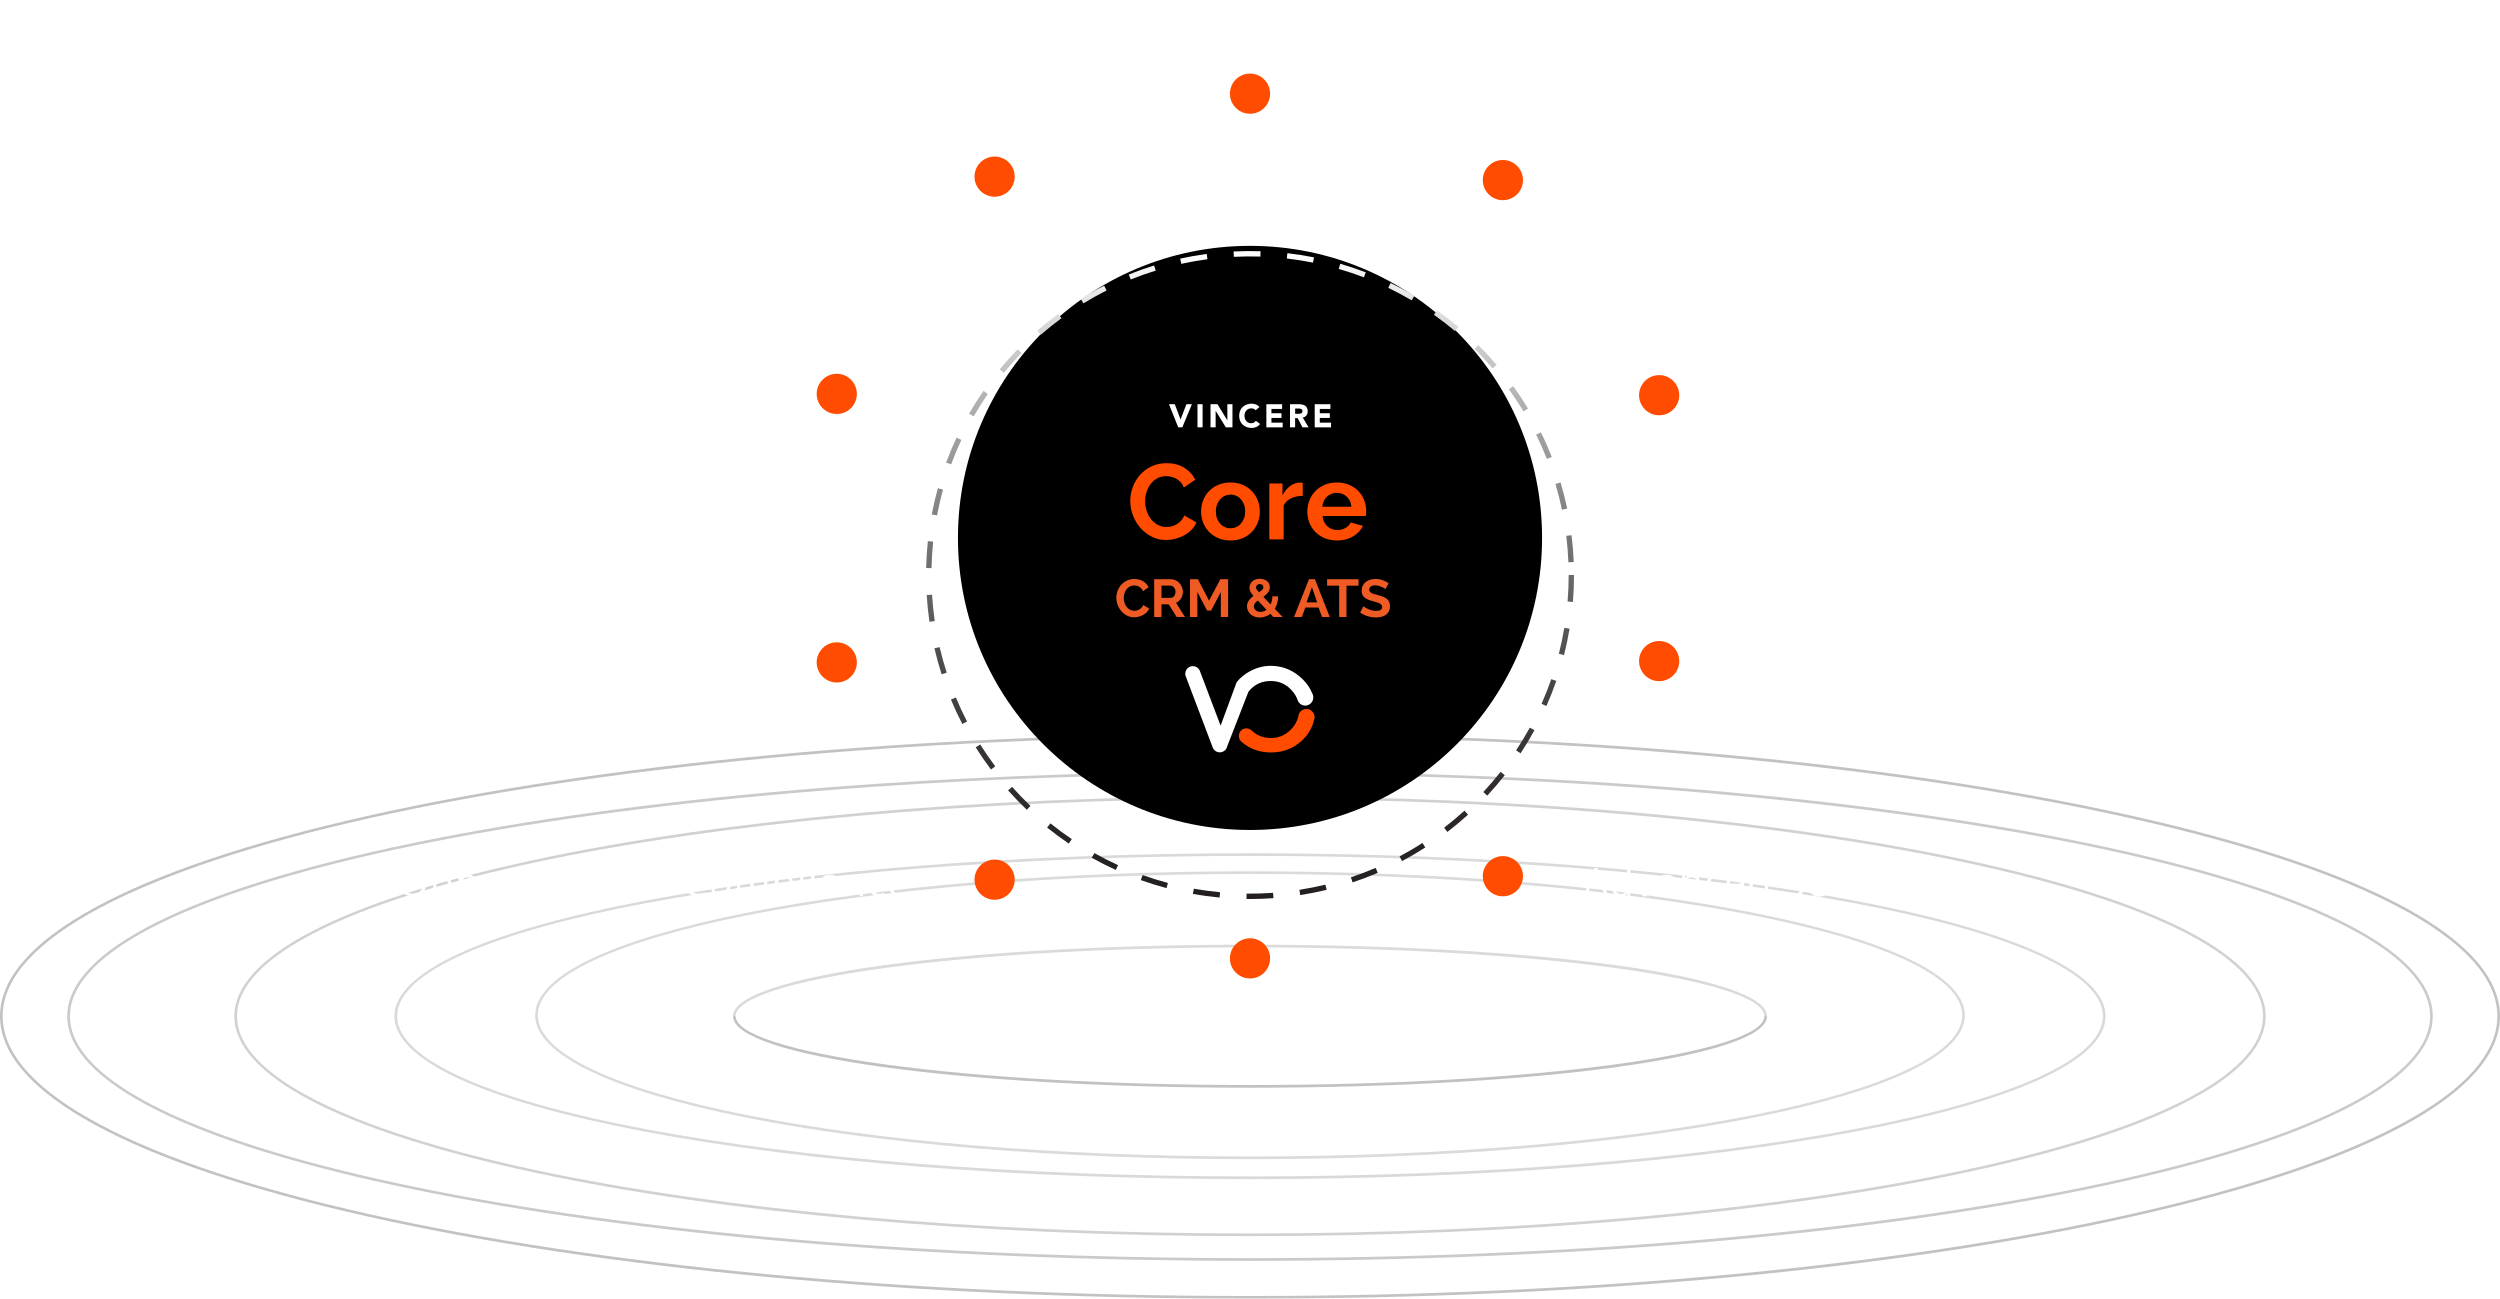<?xml version="1.0" encoding="UTF-8"?>
<svg id="Layer_2" data-name="Layer 2" xmlns="http://www.w3.org/2000/svg" xmlns:xlink="http://www.w3.org/1999/xlink" viewBox="0 0 934.39 485.39">
  <defs>
    <style>
      .cls-1 {
        fill: url(#linear-gradient);
      }

      .cls-2 {
        fill: #ee5b24;
      }

      .cls-3 {
        fill: #ff4c00;
      }

      .cls-4 {
        fill: #fff;
      }

      .cls-5 {
        fill: #666;
      }

      .cls-6 {
        fill: #333;
      }

      .cls-7 {
        fill: gray;
      }

      .cls-8 {
        fill: #838383;
      }

      .cls-9 {
        fill: #4d4d4d;
      }

      .cls-10 {
        filter: url(#drop-shadow-1);
      }

      .cls-11 {
        opacity: .3;
      }

      .cls-12 {
        opacity: .5;
      }
    </style>
    <filter id="drop-shadow-1" filterUnits="userSpaceOnUse">
      <feOffset dx="0" dy="-15"/>
      <feGaussianBlur result="blur" stdDeviation="10"/>
      <feFlood flood-color="#fff" flood-opacity=".45"/>
      <feComposite in2="blur" operator="in"/>
      <feComposite in="SourceGraphic"/>
    </filter>
    <linearGradient id="linear-gradient" x1="467.21" y1="336" x2="467.21" y2="93.84" gradientUnits="userSpaceOnUse">
      <stop offset="0" stop-color="#231f20"/>
      <stop offset=".1" stop-color="#282425"/>
      <stop offset=".24" stop-color="#393536"/>
      <stop offset=".39" stop-color="#535051"/>
      <stop offset=".56" stop-color="#797777"/>
      <stop offset=".74" stop-color="#a9a8a8"/>
      <stop offset=".92" stop-color="#e3e3e3"/>
      <stop offset="1" stop-color="#fff"/>
    </linearGradient>
  </defs>
  <g id="Layer_1-2" data-name="Layer 1">
    <g>
      <g>
        <g class="cls-11">
          <path class="cls-7" d="m467.2,440.71c-85.31,0-165.53-6.29-225.86-17.7-60.57-11.46-93.92-26.8-93.92-43.2s33.36-31.74,93.92-43.2c60.33-11.41,140.55-17.7,225.86-17.7s165.52,6.29,225.86,17.7c60.57,11.46,93.92,26.8,93.92,43.2s-33.36,31.74-93.92,43.2c-60.33,11.41-140.54,17.7-225.86,17.7Zm0-120.81c-175.78,0-318.78,26.87-318.78,59.9s143,59.9,318.78,59.9,318.78-26.87,318.78-59.9-143-59.9-318.78-59.9Z"/>
          <path class="cls-9" d="m467.2,471.25c-117.98,0-228.9-9.46-312.33-26.65-83.66-17.23-129.73-40.24-129.73-64.8s46.07-47.57,129.73-64.8c83.43-17.18,194.35-26.65,312.33-26.65s228.9,9.46,312.33,26.65c83.66,17.23,129.73,40.24,129.73,64.8s-46.07,47.57-129.73,64.8c-83.43,17.18-194.35,26.65-312.33,26.65Zm0-181.89c-243.2,0-441.06,40.57-441.06,90.44s197.86,90.44,441.06,90.44,441.06-40.57,441.06-90.44-197.86-90.44-441.06-90.44Z"/>
          <path class="cls-6" d="m467.2,485.39c-124.7,0-241.93-10.93-330.11-30.79C48.68,434.69,0,408.13,0,379.81s48.68-54.89,137.08-74.79c88.18-19.86,205.42-30.79,330.11-30.79s241.93,10.93,330.11,30.79c88.4,19.9,137.08,46.47,137.08,74.79s-48.68,54.89-137.08,74.79c-88.18,19.86-205.42,30.79-330.11,30.79Zm0-210.16C210.14,275.22,1,322.14,1,379.81s209.14,104.58,466.2,104.58,466.2-46.92,466.2-104.58-209.14-104.58-466.2-104.58Z"/>
          <path class="cls-5" d="m467.2,462.02c-101.3,0-196.54-8.5-268.18-23.94-71.86-15.49-111.43-36.18-111.43-58.27s39.58-42.78,111.43-58.27c71.64-15.44,166.88-23.94,268.18-23.94s196.54,8.5,268.18,23.94c71.86,15.49,111.43,36.18,111.43,58.27s-39.58,42.78-111.43,58.27c-71.64,15.44-166.88,23.94-268.18,23.94Zm0-163.42c-208.77,0-378.62,36.43-378.62,81.21s169.85,81.21,378.62,81.21,378.61-36.43,378.61-81.21-169.85-81.21-378.61-81.21Z"/>
          <path class="cls-8" d="m660.43,379.81h-1c0-6.63-20.42-13.21-56.02-18.05-36.38-4.95-84.76-7.68-136.22-7.68s-99.84,2.73-136.22,7.68c-35.6,4.84-56.02,11.42-56.02,18.05h-1c0-14.99,84.88-26.73,193.24-26.73s193.23,11.74,193.23,26.73Z"/>
          <path class="cls-8" d="m467.2,433.25c-71.26,0-138.27-5.55-188.67-15.62-50.63-10.12-78.51-23.68-78.51-38.18s27.88-28.06,78.51-38.18c50.4-10.07,117.4-15.62,188.67-15.62s138.27,5.55,188.67,15.62c50.63,10.12,78.51,23.68,78.51,38.18s-27.88,28.06-78.51,38.18c-50.4,10.07-117.4,15.62-188.67,15.62Zm0-106.61c-146.77,0-266.18,23.69-266.18,52.8s119.41,52.8,266.18,52.8,266.18-23.69,266.18-52.8-119.41-52.8-266.18-52.8Z"/>
        </g>
        <g class="cls-12">
          <path class="cls-8" d="m467.2,406.54c-108.36,0-193.24-11.74-193.24-26.73h1c0,6.63,20.42,13.21,56.02,18.05,36.38,4.95,84.76,7.68,136.22,7.68s99.83-2.73,136.22-7.68c35.6-4.84,56.02-11.42,56.02-18.05h1c0,14.99-84.88,26.73-193.23,26.73Z"/>
        </g>
      </g>
      <g>
        <g>
          <circle class="cls-3" cx="467.2" cy="35.01" r="7.51"/>
          <circle class="cls-3" cx="467.2" cy="358.2" r="7.51"/>
        </g>
        <g>
          <circle class="cls-3" cx="371.74" cy="66.02" r="7.51"/>
          <circle class="cls-3" cx="561.71" cy="327.49" r="7.51"/>
        </g>
        <g>
          <circle class="cls-3" cx="312.75" cy="147.22" r="7.51"/>
          <circle class="cls-3" cx="620.12" cy="247.09" r="7.51"/>
        </g>
        <g>
          <circle class="cls-3" cx="312.75" cy="247.58" r="7.51"/>
          <circle class="cls-3" cx="620.12" cy="147.71" r="7.51"/>
        </g>
        <g>
          <circle class="cls-3" cx="371.74" cy="328.78" r="7.51"/>
          <circle class="cls-3" cx="561.71" cy="67.31" r="7.51"/>
        </g>
        <g>
          <g>
            <path class="cls-4" d="m456.7,1.1c-1.16,0-2.08.39-2.76,1.16-.67.77-1.01,1.84-1.01,3.18s.33,2.46.97,3.21c.65.76,1.58,1.13,2.78,1.13.74,0,1.58-.13,2.53-.4v1.08c-.73.28-1.64.41-2.71.41-1.56,0-2.76-.47-3.61-1.42-.85-.95-1.27-2.29-1.27-4.03,0-1.09.2-2.05.61-2.87.41-.82,1-1.45,1.77-1.9.77-.44,1.68-.67,2.72-.67,1.11,0,2.08.2,2.91.61l-.52,1.06c-.8-.38-1.6-.56-2.4-.56Z"/>
            <path class="cls-4" d="m463.12,6.33v4.4h-1.23V.15h2.9c1.3,0,2.26.25,2.88.75.62.5.93,1.25.93,2.24,0,1.4-.71,2.35-2.13,2.84l2.88,4.76h-1.46l-2.56-4.4h-2.21Zm0-1.06h1.69c.87,0,1.51-.17,1.91-.52.41-.34.61-.86.61-1.55s-.21-1.2-.62-1.51c-.41-.31-1.08-.46-1.99-.46h-1.6v4.05Z"/>
            <path class="cls-4" d="m476.11,10.74l-3.59-9.38h-.06c.07.74.1,1.63.1,2.65v6.73h-1.14V.15h1.85l3.35,8.73h.06l3.38-8.73h1.84v10.59h-1.23V3.92c0-.78.03-1.63.1-2.55h-.06l-3.62,9.37h-.99Z"/>
          </g>
          <g>
            <path class="cls-4" d="m197.74,149.34c0,1.75-.47,3.08-1.42,4.01-.95.92-2.31,1.39-4.09,1.39h-2.93v-10.59h3.24c1.65,0,2.92.46,3.84,1.37.91.91,1.37,2.19,1.37,3.82Zm-1.3.04c0-1.38-.35-2.42-1.04-3.12s-1.72-1.05-3.09-1.05h-1.79v8.46h1.5c1.47,0,2.57-.36,3.31-1.08.74-.72,1.11-1.79,1.11-3.2Z"/>
            <path class="cls-4" d="m203.64,154.87c-1.17,0-2.1-.36-2.78-1.07-.68-.71-1.02-1.71-1.02-2.98s.31-2.3.94-3.05,1.48-1.13,2.54-1.13c.99,0,1.78.33,2.36.98.58.65.87,1.52.87,2.59v.76h-5.47c.02.93.26,1.64.71,2.12.45.48,1.08.72,1.89.72.85,0,1.7-.18,2.53-.54v1.07c-.42.18-.83.31-1.21.39s-.84.12-1.37.12Zm-.33-7.22c-.64,0-1.15.21-1.52.62s-.6.99-.67,1.72h4.15c0-.76-.17-1.34-.51-1.74s-.82-.6-1.45-.6Z"/>
            <path class="cls-4" d="m213.86,154.73l-.24-1.13h-.06c-.4.5-.79.83-1.18,1.01-.39.18-.88.26-1.47.26-.79,0-1.4-.2-1.85-.61-.45-.41-.67-.98-.67-1.73,0-1.6,1.28-2.44,3.84-2.52l1.35-.04v-.49c0-.62-.13-1.08-.4-1.38-.27-.3-.7-.45-1.29-.45-.66,0-1.41.2-2.24.61l-.37-.92c.39-.21.82-.38,1.29-.5s.93-.18,1.4-.18c.95,0,1.65.21,2.1.63s.68,1.09.68,2.02v5.42h-.89Zm-2.71-.85c.75,0,1.34-.21,1.76-.62.43-.41.64-.98.64-1.72v-.72l-1.2.05c-.96.03-1.64.18-2.07.45-.42.26-.63.67-.63,1.23,0,.43.13.77.39.99.26.23.63.34,1.1.34Z"/>
            <path class="cls-4" d="m218.8,154.73h-1.2v-11.27h1.2v11.27Z"/>
            <path class="cls-4" d="m226.84,152.56c0,.74-.28,1.31-.83,1.71-.55.4-1.32.6-2.32.6-1.05,0-1.87-.17-2.46-.5v-1.11c.38.19.79.35,1.23.46.44.11.86.17,1.26.17.63,0,1.11-.1,1.45-.3s.51-.51.51-.92c0-.31-.13-.57-.4-.79-.27-.22-.79-.48-1.57-.78-.74-.27-1.26-.52-1.58-.72s-.54-.44-.7-.7c-.15-.26-.23-.57-.23-.93,0-.65.26-1.16.79-1.53s1.25-.56,2.17-.56c.85,0,1.69.17,2.5.52l-.43.98c-.8-.33-1.52-.49-2.17-.49-.57,0-1,.09-1.29.27-.29.18-.43.42-.43.74,0,.21.05.39.16.54.11.15.28.29.53.43.24.14.7.33,1.39.59.94.34,1.58.69,1.91,1.04.33.35.5.78.5,1.31Z"/>
            <path class="cls-4" d="m237.4,144.14l-3.95,10.59h-1.2l3.95-10.59h1.2Z"/>
            <path class="cls-4" d="m249.58,151.91c0,.93-.34,1.66-1.01,2.18s-1.59.78-2.75.78c-1.26,0-2.22-.16-2.9-.49v-1.19c.43.18.91.33,1.42.43s1.02.16,1.52.16c.82,0,1.44-.16,1.85-.47.42-.31.62-.74.62-1.3,0-.37-.07-.67-.22-.9-.15-.23-.39-.45-.74-.65-.34-.2-.87-.42-1.57-.67-.99-.35-1.69-.77-2.11-1.25-.42-.48-.63-1.11-.63-1.89,0-.82.31-1.46.92-1.95.61-.48,1.42-.72,2.43-.72s2.02.19,2.9.58l-.38,1.07c-.87-.37-1.72-.55-2.55-.55-.65,0-1.16.14-1.53.42-.37.28-.55.67-.55,1.17,0,.37.07.67.2.9.13.23.36.45.68.64.32.2.81.41,1.47.65,1.11.4,1.87.82,2.29,1.27.42.45.63,1.04.63,1.77Z"/>
            <path class="cls-4" d="m261.3,149.42c0,1.69-.43,3.03-1.29,4-.86.97-2.05,1.46-3.57,1.46s-2.76-.48-3.61-1.43c-.85-.95-1.27-2.3-1.27-4.04s.42-3.06,1.27-4.01c.85-.95,2.06-1.42,3.62-1.42s2.71.48,3.56,1.45c.85.97,1.28,2.3,1.28,4Zm-8.44,0c0,1.43.31,2.52.92,3.26.61.74,1.5,1.11,2.66,1.11s2.06-.37,2.66-1.11c.6-.74.9-1.83.9-3.27s-.3-2.5-.89-3.24c-.6-.74-1.48-1.1-2.65-1.1s-2.07.37-2.68,1.11c-.61.74-.92,1.82-.92,3.23Z"/>
            <path class="cls-4" d="m273.27,154.73h-1.22l-2.14-7.09c-.1-.31-.21-.71-.34-1.19-.12-.48-.19-.76-.2-.86-.11.64-.27,1.33-.51,2.09l-2.07,7.04h-1.22l-2.82-10.59h1.3l1.67,6.54c.23.92.4,1.75.51,2.49.13-.88.32-1.75.58-2.59l1.9-6.44h1.3l1.99,6.49c.23.75.43,1.59.59,2.53.09-.69.27-1.52.52-2.51l1.67-6.52h1.3l-2.83,10.59Z"/>
            <path class="cls-4" d="m283.07,152.56c0,.74-.28,1.31-.83,1.71-.55.4-1.32.6-2.32.6-1.05,0-1.87-.17-2.46-.5v-1.11c.38.19.79.35,1.23.46.44.11.86.17,1.26.17.63,0,1.11-.1,1.45-.3s.51-.51.51-.92c0-.31-.13-.57-.4-.79-.27-.22-.79-.48-1.57-.78-.74-.27-1.26-.52-1.58-.72s-.54-.44-.7-.7c-.15-.26-.23-.57-.23-.93,0-.65.26-1.16.79-1.53s1.25-.56,2.17-.56c.85,0,1.69.17,2.5.52l-.43.98c-.8-.33-1.52-.49-2.17-.49-.57,0-1,.09-1.29.27-.29.18-.43.42-.43.74,0,.21.05.39.16.54.11.15.28.29.53.43.24.14.7.33,1.39.59.94.34,1.58.69,1.91,1.04.33.35.5.78.5,1.31Z"/>
          </g>
          <g>
            <path class="cls-4" d="m412.7,393.6h-1.4l-5.79-8.88h-.06c.08,1.04.12,2,.12,2.87v6.02h-1.14v-10.59h1.39l5.77,8.85h.06c0-.13-.03-.55-.07-1.26-.03-.71-.05-1.21-.04-1.52v-6.07h1.15v10.59Z"/>
            <path class="cls-4" d="m420.68,393.6l-.24-1.13h-.06c-.4.5-.79.83-1.18,1.01-.39.18-.88.26-1.47.26-.79,0-1.4-.2-1.85-.61-.45-.41-.67-.98-.67-1.73,0-1.6,1.28-2.44,3.84-2.52l1.35-.04v-.49c0-.62-.13-1.08-.4-1.38-.27-.3-.7-.45-1.29-.45-.66,0-1.41.2-2.24.61l-.37-.92c.39-.21.82-.38,1.29-.5s.93-.18,1.4-.18c.95,0,1.65.21,2.1.63s.68,1.09.68,2.02v5.42h-.89Zm-2.71-.85c.75,0,1.34-.21,1.76-.62.43-.41.64-.98.64-1.72v-.72l-1.2.05c-.96.03-1.64.18-2.07.45-.42.26-.63.67-.63,1.23,0,.43.13.77.39.99.26.23.63.34,1.1.34Z"/>
            <path class="cls-4" d="m426.98,392.75c.21,0,.42-.02.62-.05.2-.03.35-.06.47-.1v.92c-.13.06-.32.11-.58.16-.25.04-.48.06-.68.06-1.54,0-2.3-.81-2.3-2.43v-4.72h-1.14v-.58l1.14-.5.51-1.69h.7v1.84h2.3v.93h-2.3v4.67c0,.48.11.84.34,1.1s.54.38.93.38Z"/>
            <path class="cls-4" d="m429.92,383.51c0-.27.07-.48.2-.6.13-.13.3-.19.51-.19.19,0,.36.06.5.2.14.13.21.33.21.6s-.07.47-.21.6c-.14.13-.31.2-.5.2-.2,0-.37-.07-.51-.2-.14-.13-.2-.33-.2-.6Zm1.3,10.09h-1.2v-7.94h1.2v7.94Z"/>
            <path class="cls-4" d="m435.88,393.6l-3.01-7.94h1.29l1.71,4.71c.39,1.1.61,1.81.68,2.14h.06c.05-.26.22-.79.5-1.59s.92-2.56,1.9-5.26h1.29l-3.01,7.94h-1.41Z"/>
            <path class="cls-4" d="m445.29,393.75c-1.17,0-2.1-.36-2.78-1.07-.68-.71-1.02-1.71-1.02-2.98s.31-2.3.94-3.05,1.48-1.13,2.54-1.13c.99,0,1.78.33,2.36.98.58.65.87,1.52.87,2.59v.76h-5.47c.02.93.26,1.64.71,2.12.45.48,1.08.72,1.89.72.85,0,1.7-.18,2.53-.54v1.07c-.42.18-.83.31-1.21.39s-.84.12-1.37.12Zm-.33-7.22c-.64,0-1.15.21-1.52.62s-.6.99-.67,1.72h4.15c0-.76-.17-1.34-.51-1.74s-.82-.6-1.45-.6Z"/>
            <path class="cls-4" d="m459.72,393.6l-3.59-9.38h-.06c.07.74.1,1.63.1,2.65v6.73h-1.14v-10.59h1.85l3.35,8.73h.06l3.38-8.73h1.84v10.59h-1.23v-6.82c0-.78.03-1.63.1-2.55h-.06l-3.62,9.37h-.99Z"/>
            <path class="cls-4" d="m475.46,389.63c0,1.29-.33,2.3-.98,3.03s-1.55,1.09-2.7,1.09c-.71,0-1.34-.17-1.89-.5-.55-.33-.97-.81-1.27-1.43-.3-.62-.45-1.35-.45-2.19,0-1.29.32-2.3.97-3.02.65-.72,1.54-1.08,2.69-1.08s1.99.37,2.65,1.11c.65.74.98,1.74.98,3Zm-6.05,0c0,1.01.2,1.79.61,2.32.41.53,1,.8,1.79.8s1.38-.26,1.79-.79c.41-.53.61-1.3.61-2.32s-.2-1.77-.61-2.3c-.41-.52-1.01-.79-1.81-.79s-1.38.26-1.78.77-.6,1.29-.6,2.31Z"/>
            <path class="cls-4" d="m481.63,385.53c1.04,0,1.85.36,2.43,1.07.58.71.87,1.72.87,3.02s-.29,2.32-.87,3.04-1.39,1.08-2.42,1.08c-.52,0-.99-.1-1.42-.29-.43-.19-.79-.48-1.08-.88h-.09l-.25,1.02h-.86v-11.27h1.2v2.74c0,.61-.02,1.16-.06,1.65h.06c.56-.79,1.39-1.19,2.49-1.19Zm-.17,1.01c-.82,0-1.41.24-1.77.71-.36.47-.54,1.26-.54,2.38s.19,1.91.56,2.39c.37.48.97.72,1.79.72.74,0,1.29-.27,1.65-.81.36-.54.54-1.31.54-2.32s-.18-1.8-.54-2.31c-.36-.51-.92-.76-1.68-.76Z"/>
            <path class="cls-4" d="m487.3,383.51c0-.27.07-.48.2-.6.13-.13.3-.19.51-.19.19,0,.36.06.5.2.14.13.21.33.21.6s-.07.47-.21.6c-.14.13-.31.2-.5.2-.2,0-.37-.07-.51-.2-.14-.13-.2-.33-.2-.6Zm1.3,10.09h-1.2v-7.94h1.2v7.94Z"/>
            <path class="cls-4" d="m492.72,393.6h-1.2v-11.27h1.2v11.27Z"/>
            <path class="cls-4" d="m498.99,393.75c-1.17,0-2.1-.36-2.78-1.07-.68-.71-1.02-1.71-1.02-2.98s.31-2.3.94-3.05,1.48-1.13,2.54-1.13c.99,0,1.78.33,2.36.98.58.65.87,1.52.87,2.59v.76h-5.47c.02.93.26,1.64.71,2.12.45.48,1.08.72,1.89.72.85,0,1.7-.18,2.53-.54v1.07c-.42.18-.83.31-1.21.39s-.84.12-1.37.12Zm-.33-7.22c-.64,0-1.15.21-1.52.62s-.6.99-.67,1.72h4.15c0-.76-.17-1.34-.51-1.74s-.82-.6-1.45-.6Z"/>
            <path class="cls-4" d="m515.39,393.6l-1.32-3.37h-4.24l-1.3,3.37h-1.25l4.18-10.63h1.04l4.16,10.63h-1.27Zm-1.7-4.47l-1.23-3.28c-.16-.42-.32-.92-.49-1.53-.11.46-.26.97-.46,1.53l-1.25,3.28h3.42Z"/>
            <path class="cls-4" d="m522,393.75c-.52,0-.99-.1-1.42-.29-.43-.19-.79-.48-1.08-.88h-.09c.06.46.09.9.09,1.32v3.27h-1.2v-11.5h.98l.17,1.09h.06c.31-.43.67-.75,1.08-.94.41-.19.88-.29,1.41-.29,1.05,0,1.86.36,2.44,1.08s.86,1.73.86,3.03-.29,2.32-.87,3.04-1.39,1.08-2.42,1.08Zm-.17-7.2c-.81,0-1.4.22-1.76.67-.36.45-.55,1.16-.56,2.14v.27c0,1.12.19,1.91.56,2.39.37.48.97.72,1.79.72.69,0,1.22-.28,1.61-.83.39-.56.58-1.32.58-2.29s-.19-1.75-.58-2.28c-.39-.53-.93-.79-1.64-.79Z"/>
            <path class="cls-4" d="m531.46,393.75c-.52,0-.99-.1-1.42-.29-.43-.19-.79-.48-1.08-.88h-.09c.06.46.09.9.09,1.32v3.27h-1.2v-11.5h.98l.17,1.09h.06c.31-.43.67-.75,1.08-.94.41-.19.88-.29,1.41-.29,1.05,0,1.86.36,2.44,1.08s.86,1.73.86,3.03-.29,2.32-.87,3.04-1.39,1.08-2.42,1.08Zm-.17-7.2c-.81,0-1.4.22-1.76.67-.36.45-.55,1.16-.56,2.14v.27c0,1.12.19,1.91.56,2.39.37.48.97.72,1.79.72.69,0,1.22-.28,1.61-.83.39-.56.58-1.32.58-2.29s-.19-1.75-.58-2.28c-.39-.53-.93-.79-1.64-.79Z"/>
          </g>
          <g>
            <path class="cls-4" d="m599.91,73.16l-1.32-3.37h-4.24l-1.3,3.37h-1.25l4.18-10.63h1.04l4.16,10.63h-1.27Zm-1.7-4.47l-1.23-3.28c-.16-.42-.32-.92-.49-1.53-.11.46-.26.97-.46,1.53l-1.25,3.28h3.42Z"/>
            <path class="cls-4" d="m606.27,73.16h-1.23v-9.49h-3.35v-1.09h7.94v1.09h-3.35v9.49Z"/>
            <path class="cls-4" d="m617.56,70.34c0,.93-.34,1.66-1.01,2.18s-1.59.78-2.75.78c-1.26,0-2.22-.16-2.9-.49v-1.19c.43.18.91.33,1.42.43s1.02.16,1.52.16c.82,0,1.44-.16,1.85-.47.42-.31.62-.74.62-1.3,0-.37-.07-.67-.22-.9-.15-.23-.39-.45-.74-.65-.34-.2-.87-.42-1.57-.67-.99-.35-1.69-.77-2.11-1.25-.42-.48-.63-1.11-.63-1.89,0-.82.31-1.46.92-1.95.61-.48,1.42-.72,2.43-.72s2.02.19,2.9.58l-.38,1.07c-.87-.37-1.72-.55-2.55-.55-.65,0-1.16.14-1.53.42-.37.28-.55.67-.55,1.17,0,.37.07.67.2.9.13.23.36.45.68.64.32.2.81.41,1.47.65,1.11.4,1.87.82,2.29,1.27.42.45.63,1.04.63,1.77Z"/>
          </g>
          <g>
            <path class="cls-4" d="m650.29,151.22v-10.59h1.23v9.47h4.67v1.12h-5.9Z"/>
            <path class="cls-4" d="m658.08,141.13c0-.27.07-.48.2-.6.13-.13.3-.19.51-.19.19,0,.36.06.5.2.14.13.21.33.21.6s-.07.47-.21.6c-.14.13-.31.2-.5.2-.2,0-.37-.07-.51-.2-.14-.13-.2-.33-.2-.6Zm1.3,10.09h-1.2v-7.94h1.2v7.94Z"/>
            <path class="cls-4" d="m664.04,151.22l-3.01-7.94h1.29l1.71,4.71c.39,1.1.61,1.81.68,2.14h.06c.05-.26.22-.79.5-1.59s.92-2.56,1.9-5.26h1.29l-3.01,7.94h-1.41Z"/>
            <path class="cls-4" d="m673.45,151.36c-1.17,0-2.1-.36-2.78-1.07-.68-.71-1.02-1.71-1.02-2.98s.31-2.3.94-3.05,1.48-1.13,2.54-1.13c.99,0,1.78.33,2.36.98.58.65.87,1.52.87,2.59v.76h-5.47c.02.93.26,1.64.71,2.12.45.48,1.08.72,1.89.72.85,0,1.7-.18,2.53-.54v1.07c-.42.18-.83.31-1.21.39s-.84.12-1.37.12Zm-.33-7.22c-.64,0-1.15.21-1.52.62s-.6.99-.67,1.72h4.15c0-.76-.17-1.34-.51-1.74s-.82-.6-1.45-.6Z"/>
            <path class="cls-4" d="m678.97,151.22v-10.59h1.23v9.47h4.67v1.12h-5.9Z"/>
            <path class="cls-4" d="m686.75,141.13c0-.27.07-.48.2-.6.13-.13.3-.19.51-.19.19,0,.36.06.5.2.14.13.21.33.21.6s-.07.47-.21.6c-.14.13-.31.2-.5.2-.2,0-.37-.07-.51-.2-.14-.13-.2-.33-.2-.6Zm1.3,10.09h-1.2v-7.94h1.2v7.94Z"/>
            <path class="cls-4" d="m696.1,149.05c0,.74-.28,1.31-.83,1.71-.55.4-1.32.6-2.32.6-1.05,0-1.87-.17-2.46-.5v-1.11c.38.19.79.35,1.23.46.44.11.86.17,1.26.17.63,0,1.11-.1,1.45-.3s.51-.51.51-.92c0-.31-.13-.57-.4-.79-.27-.22-.79-.48-1.57-.78-.74-.27-1.26-.52-1.58-.72s-.54-.44-.7-.7c-.15-.26-.23-.57-.23-.93,0-.65.26-1.16.79-1.53s1.25-.56,2.17-.56c.85,0,1.69.17,2.5.52l-.43.98c-.8-.33-1.52-.49-2.17-.49-.57,0-1,.09-1.29.27-.29.18-.43.42-.43.74,0,.21.05.39.16.54.11.15.28.29.53.43.24.14.7.33,1.39.59.94.34,1.58.69,1.91,1.04.33.35.5.78.5,1.31Z"/>
            <path class="cls-4" d="m700.99,150.37c.21,0,.42-.02.62-.05.2-.03.35-.06.47-.1v.92c-.13.06-.32.11-.58.16-.25.04-.48.06-.68.06-1.54,0-2.3-.81-2.3-2.43v-4.72h-1.14v-.58l1.14-.5.51-1.69h.7v1.84h2.3v.93h-2.3v4.67c0,.48.11.84.34,1.1s.54.38.93.38Z"/>
            <path class="cls-4" d="m705.5,146.28h-.72v-5.53h-1.95v-.64h4.63v.64h-1.95v5.53Z"/>
            <path class="cls-4" d="m711.33,146.28l-2.09-5.47h-.03c.04.43.06.95.06,1.54v3.93h-.66v-6.17h1.08l1.96,5.09h.03l1.97-5.09h1.07v6.17h-.72v-3.98c0-.46.02-.95.06-1.49h-.03l-2.11,5.46h-.58Z"/>
          </g>
          <g>
            <path class="cls-4" d="m159.35,329.69c0,1.69-.43,3.03-1.29,4-.86.97-2.05,1.46-3.57,1.46s-2.76-.48-3.61-1.43c-.85-.95-1.27-2.3-1.27-4.04s.42-3.06,1.27-4.01c.85-.95,2.06-1.42,3.62-1.42s2.71.48,3.56,1.45c.85.97,1.28,2.3,1.28,4Zm-8.44,0c0,1.43.31,2.52.92,3.26.61.74,1.5,1.11,2.66,1.11s2.06-.37,2.66-1.11c.6-.74.9-1.83.9-3.27s-.3-2.5-.89-3.24c-.6-.74-1.48-1.1-2.65-1.1s-2.07.37-2.68,1.11c-.61.74-.92,1.82-.92,3.23Z"/>
            <path class="cls-4" d="m167.33,335v-5.13c0-.65-.15-1.13-.44-1.45-.29-.32-.75-.48-1.38-.48-.83,0-1.44.22-1.82.67-.39.45-.58,1.19-.58,2.22v4.16h-1.2v-7.94h.98l.2,1.09h.06c.25-.39.59-.69,1.04-.91.44-.21.94-.32,1.48-.32.96,0,1.68.23,2.16.69s.72,1.2.72,2.21v5.18h-1.2Z"/>
            <path class="cls-4" d="m175.06,326.93c1.04,0,1.85.36,2.43,1.07.58.71.87,1.72.87,3.02s-.29,2.32-.87,3.04-1.39,1.08-2.42,1.08c-.52,0-.99-.1-1.42-.29-.43-.19-.79-.48-1.08-.88h-.09l-.25,1.02h-.86v-11.27h1.2v2.74c0,.61-.02,1.16-.06,1.65h.06c.56-.79,1.39-1.19,2.49-1.19Zm-.17,1.01c-.82,0-1.41.24-1.77.71-.36.47-.54,1.26-.54,2.38s.19,1.91.56,2.39c.37.48.97.72,1.79.72.74,0,1.29-.27,1.65-.81.36-.54.54-1.31.54-2.32s-.18-1.8-.54-2.31c-.36-.51-.92-.76-1.68-.76Z"/>
            <path class="cls-4" d="m187.68,331.02c0,1.29-.33,2.3-.98,3.03s-1.55,1.09-2.7,1.09c-.71,0-1.34-.17-1.89-.5-.55-.33-.97-.81-1.27-1.43-.3-.62-.45-1.35-.45-2.19,0-1.29.32-2.3.97-3.02.65-.72,1.54-1.08,2.69-1.08s1.99.37,2.65,1.11c.65.74.98,1.74.98,3Zm-6.05,0c0,1.01.2,1.79.61,2.32.41.53,1,.8,1.79.8s1.38-.26,1.79-.79c.41-.53.61-1.3.61-2.32s-.2-1.77-.61-2.3c-.41-.52-1.01-.79-1.81-.79s-1.38.26-1.78.77-.6,1.29-.6,2.31Z"/>
            <path class="cls-4" d="m195.04,335l-.24-1.13h-.06c-.4.5-.79.83-1.18,1.01-.39.18-.88.26-1.47.26-.79,0-1.4-.2-1.85-.61-.45-.41-.67-.98-.67-1.73,0-1.6,1.28-2.44,3.84-2.52l1.35-.04v-.49c0-.62-.13-1.08-.4-1.38-.27-.3-.7-.45-1.29-.45-.66,0-1.41.2-2.24.61l-.37-.92c.39-.21.82-.38,1.29-.5s.93-.18,1.4-.18c.95,0,1.65.21,2.1.63s.68,1.09.68,2.02v5.42h-.89Zm-2.71-.85c.75,0,1.34-.21,1.76-.62.43-.41.64-.98.64-1.72v-.72l-1.2.05c-.96.03-1.64.18-2.07.45-.42.26-.63.67-.63,1.23,0,.43.13.77.39.99.26.23.63.34,1.1.34Z"/>
            <path class="cls-4" d="m202.39,326.92c.35,0,.67.03.95.09l-.17,1.11c-.33-.07-.62-.11-.87-.11-.64,0-1.19.26-1.65.78s-.68,1.17-.68,1.95v4.26h-1.2v-7.94h.99l.14,1.47h.06c.29-.52.65-.91,1.06-1.19.42-.28.87-.42,1.37-.42Z"/>
            <path class="cls-4" d="m210.6,333.93h-.07c-.55.81-1.39,1.21-2.49,1.21-1.04,0-1.85-.35-2.42-1.06-.58-.71-.87-1.72-.87-3.03s.29-2.32.87-3.05,1.39-1.09,2.42-1.09,1.9.39,2.48,1.17h.09l-.05-.57-.03-.56v-3.23h1.2v11.27h-.98l-.16-1.06Zm-2.4.2c.82,0,1.42-.22,1.79-.67s.55-1.17.55-2.16v-.25c0-1.12-.19-1.93-.56-2.41-.38-.48-.97-.72-1.79-.72-.71,0-1.25.27-1.62.82s-.56,1.32-.56,2.32.19,1.78.56,2.3c.37.52.92.77,1.64.77Z"/>
            <path class="cls-4" d="m214.55,324.91c0-.27.07-.48.2-.6.13-.13.3-.19.51-.19.19,0,.36.06.5.2.14.13.21.33.21.6s-.07.47-.21.6c-.14.13-.31.2-.5.2-.2,0-.37-.07-.51-.2-.14-.13-.2-.33-.2-.6Zm1.3,10.09h-1.2v-7.94h1.2v7.94Z"/>
            <path class="cls-4" d="m224.21,335v-5.13c0-.65-.15-1.13-.44-1.45-.29-.32-.75-.48-1.38-.48-.83,0-1.44.22-1.82.67-.39.45-.58,1.19-.58,2.22v4.16h-1.2v-7.94h.98l.2,1.09h.06c.25-.39.59-.69,1.04-.91.44-.21.94-.32,1.48-.32.96,0,1.68.23,2.16.69s.72,1.2.72,2.21v5.18h-1.2Z"/>
            <path class="cls-4" d="m234.74,327.06v.76l-1.47.17c.14.17.26.39.36.66.11.27.16.58.16.92,0,.78-.27,1.4-.8,1.86-.53.46-1.26.7-2.19.7-.24,0-.46-.02-.67-.06-.51.27-.77.61-.77,1.02,0,.22.09.38.27.48.18.1.49.16.92.16h1.41c.86,0,1.52.18,1.98.54.46.36.69.89.69,1.58,0,.88-.35,1.55-1.06,2.01s-1.73.69-3.08.69c-1.04,0-1.84-.19-2.4-.58s-.84-.93-.84-1.64c0-.48.15-.9.46-1.25.31-.35.74-.59,1.3-.72-.2-.09-.37-.23-.51-.43-.14-.19-.21-.42-.21-.67,0-.29.08-.54.23-.76.16-.22.4-.43.73-.63-.41-.17-.74-.46-1-.86-.26-.41-.39-.87-.39-1.39,0-.87.26-1.54.78-2.01.52-.47,1.26-.71,2.22-.71.42,0,.79.05,1.12.14h2.74Zm-6.33,9.27c0,.43.18.76.54.98.36.22.88.33,1.56.33,1.01,0,1.75-.15,2.24-.45.49-.3.73-.71.73-1.23,0-.43-.13-.73-.4-.89-.27-.17-.77-.25-1.5-.25h-1.44c-.54,0-.97.13-1.27.39-.3.26-.46.63-.46,1.12Zm.65-6.73c0,.56.16.98.47,1.26.31.28.75.43,1.31.43,1.17,0,1.76-.57,1.76-1.71s-.59-1.79-1.78-1.79c-.56,0-1,.15-1.3.46-.3.3-.46.76-.46,1.35Z"/>
            <path class="cls-4" d="m240.51,332.25c0-.63.17-1.18.5-1.67.34-.48.94-.97,1.81-1.46-.41-.46-.69-.81-.84-1.04-.15-.24-.26-.48-.35-.74-.09-.26-.13-.52-.13-.8,0-.72.24-1.29.71-1.69.47-.41,1.13-.61,1.98-.61.78,0,1.4.2,1.85.6.45.4.67.96.67,1.68,0,.52-.16.99-.49,1.43-.33.44-.87.88-1.63,1.33l2.95,2.83c.27-.3.49-.65.65-1.05.16-.4.3-.84.41-1.32h1.22c-.33,1.38-.82,2.43-1.48,3.14l2.17,2.11h-1.66l-1.34-1.29c-.57.51-1.15.88-1.74,1.1-.59.22-1.25.33-1.97.33-1.04,0-1.84-.26-2.42-.77-.57-.51-.86-1.22-.86-2.12Zm3.3,1.81c1.16,0,2.13-.37,2.9-1.11l-3.16-3.07c-.54.33-.91.6-1.14.81-.22.21-.39.45-.49.69s-.16.53-.16.84c0,.56.19,1.01.56,1.34.37.33.87.5,1.5.5Zm-1.12-7.54c0,.33.09.65.26.95s.47.67.89,1.09c.62-.36,1.06-.7,1.3-1,.24-.31.37-.66.37-1.06,0-.37-.12-.67-.37-.91-.25-.23-.58-.35-1-.35s-.78.12-1.05.35c-.27.23-.4.54-.4.93Z"/>
            <path class="cls-4" d="m261.1,325.36c-1.16,0-2.08.39-2.76,1.16-.67.77-1.01,1.84-1.01,3.18s.33,2.46.97,3.21c.65.76,1.58,1.13,2.78,1.13.74,0,1.58-.13,2.53-.4v1.08c-.73.28-1.64.41-2.71.41-1.56,0-2.76-.47-3.61-1.42-.85-.95-1.27-2.29-1.27-4.03,0-1.09.2-2.05.61-2.87.41-.82,1-1.45,1.77-1.9.77-.44,1.68-.67,2.72-.67,1.11,0,2.08.2,2.91.61l-.52,1.06c-.8-.38-1.6-.56-2.4-.56Z"/>
            <path class="cls-4" d="m272.96,331.02c0,1.29-.33,2.3-.98,3.03s-1.55,1.09-2.7,1.09c-.71,0-1.34-.17-1.89-.5-.55-.33-.97-.81-1.27-1.43-.3-.62-.45-1.35-.45-2.19,0-1.29.32-2.3.97-3.02.65-.72,1.54-1.08,2.69-1.08s1.99.37,2.65,1.11c.65.74.98,1.74.98,3Zm-6.05,0c0,1.01.2,1.79.61,2.32.41.53,1,.8,1.79.8s1.38-.26,1.79-.79c.41-.53.61-1.3.61-2.32s-.2-1.77-.61-2.3c-.41-.52-1.01-.79-1.81-.79s-1.38.26-1.78.77-.6,1.29-.6,2.31Z"/>
            <path class="cls-4" d="m285.55,335v-5.16c0-.63-.13-1.11-.41-1.42-.27-.32-.69-.47-1.26-.47-.75,0-1.3.21-1.66.64-.36.43-.54,1.09-.54,1.98v4.43h-1.2v-5.16c0-.63-.13-1.11-.41-1.42-.27-.32-.69-.47-1.27-.47-.75,0-1.3.23-1.65.68s-.52,1.19-.52,2.22v4.16h-1.2v-7.94h.98l.2,1.09h.06c.23-.39.55-.69.96-.9.41-.22.88-.33,1.39-.33,1.24,0,2.05.45,2.43,1.35h.06c.24-.42.58-.74,1.03-.98.45-.24.96-.36,1.54-.36.9,0,1.57.23,2.02.69.45.46.67,1.2.67,2.21v5.18h-1.2Z"/>
            <path class="cls-4" d="m293.29,335.14c-.52,0-.99-.1-1.42-.29-.43-.19-.79-.48-1.08-.88h-.09c.06.46.09.9.09,1.32v3.27h-1.2v-11.5h.98l.17,1.09h.06c.31-.43.67-.75,1.08-.94.41-.19.88-.29,1.41-.29,1.05,0,1.86.36,2.44,1.08s.86,1.73.86,3.03-.29,2.32-.87,3.04-1.39,1.08-2.42,1.08Zm-.17-7.2c-.81,0-1.4.22-1.76.67-.36.45-.55,1.16-.56,2.14v.27c0,1.12.19,1.91.56,2.39.37.48.97.72,1.79.72.69,0,1.22-.28,1.61-.83.39-.56.58-1.32.58-2.29s-.19-1.75-.58-2.28c-.39-.53-.93-.79-1.64-.79Z"/>
            <path class="cls-4" d="m300.26,335h-1.2v-11.27h1.2v11.27Z"/>
            <path class="cls-4" d="m303.08,324.91c0-.27.07-.48.2-.6.13-.13.3-.19.51-.19.19,0,.36.06.5.2.14.13.21.33.21.6s-.07.47-.21.6c-.14.13-.31.2-.5.2-.2,0-.37-.07-.51-.2-.14-.13-.2-.33-.2-.6Zm1.3,10.09h-1.2v-7.94h1.2v7.94Z"/>
            <path class="cls-4" d="m312.18,335l-.24-1.13h-.06c-.4.5-.79.83-1.18,1.01-.39.18-.88.26-1.47.26-.79,0-1.4-.2-1.85-.61-.45-.41-.67-.98-.67-1.73,0-1.6,1.28-2.44,3.84-2.52l1.35-.04v-.49c0-.62-.13-1.08-.4-1.38-.27-.3-.7-.45-1.29-.45-.66,0-1.41.2-2.24.61l-.37-.92c.39-.21.82-.38,1.29-.5s.93-.18,1.4-.18c.95,0,1.65.21,2.1.63s.68,1.09.68,2.02v5.42h-.89Zm-2.71-.85c.75,0,1.34-.21,1.76-.62.43-.41.64-.98.64-1.72v-.72l-1.2.05c-.96.03-1.64.18-2.07.45-.42.26-.63.67-.63,1.23,0,.43.13.77.39.99.26.23.63.34,1.1.34Z"/>
            <path class="cls-4" d="m321.35,335v-5.13c0-.65-.15-1.13-.44-1.45-.29-.32-.75-.48-1.38-.48-.83,0-1.44.22-1.82.67-.39.45-.58,1.19-.58,2.22v4.16h-1.2v-7.94h.98l.2,1.09h.06c.25-.39.59-.69,1.04-.91.44-.21.94-.32,1.48-.32.96,0,1.68.23,2.16.69s.72,1.2.72,2.21v5.18h-1.2Z"/>
            <path class="cls-4" d="m328.56,335.14c-1.15,0-2.04-.35-2.67-1.06-.63-.71-.94-1.71-.94-3s.32-2.35.96-3.08,1.55-1.09,2.73-1.09c.38,0,.76.04,1.14.12.38.08.68.18.9.29l-.37,1.02c-.27-.11-.56-.19-.87-.26-.31-.07-.59-.1-.83-.1-1.61,0-2.42,1.03-2.42,3.08,0,.98.2,1.72.59,2.24s.98.78,1.75.78c.66,0,1.34-.14,2.03-.43v1.06c-.53.28-1.2.41-2.01.41Z"/>
            <path class="cls-4" d="m336.17,335.14c-1.17,0-2.1-.36-2.78-1.07-.68-.71-1.02-1.71-1.02-2.98s.31-2.3.94-3.05,1.48-1.13,2.54-1.13c.99,0,1.78.33,2.36.98.58.65.87,1.52.87,2.59v.76h-5.47c.02.93.26,1.64.71,2.12.45.48,1.08.72,1.89.72.85,0,1.7-.18,2.53-.54v1.07c-.42.18-.83.31-1.21.39s-.84.12-1.37.12Zm-.33-7.22c-.64,0-1.15.21-1.52.62s-.6.99-.67,1.72h4.15c0-.76-.17-1.34-.51-1.74s-.82-.6-1.45-.6Z"/>
          </g>
          <g>
            <path class="cls-4" d="m285.41,73.16l-1.32-3.37h-4.24l-1.3,3.37h-1.25l4.18-10.63h1.04l4.16,10.63h-1.27Zm-1.7-4.47l-1.23-3.28c-.16-.42-.32-.92-.49-1.53-.11.46-.26.97-.46,1.53l-1.25,3.28h3.42Z"/>
            <path class="cls-4" d="m291.5,73.3c-1.15,0-2.04-.35-2.67-1.06-.63-.71-.94-1.71-.94-3s.32-2.35.96-3.08,1.55-1.09,2.73-1.09c.38,0,.76.04,1.14.12.38.08.68.18.9.29l-.37,1.02c-.27-.11-.56-.19-.87-.26-.31-.07-.59-.1-.83-.1-1.61,0-2.42,1.03-2.42,3.08,0,.98.2,1.72.59,2.24s.98.78,1.75.78c.66,0,1.34-.14,2.03-.43v1.06c-.53.28-1.2.41-2.01.41Z"/>
            <path class="cls-4" d="m298.32,72.31c.21,0,.42-.02.62-.05.2-.03.35-.06.47-.1v.92c-.13.06-.32.11-.58.16-.25.04-.48.06-.68.06-1.54,0-2.3-.81-2.3-2.43v-4.72h-1.14v-.58l1.14-.5.51-1.69h.7v1.84h2.3v.93h-2.3v4.67c0,.48.11.84.34,1.1s.54.38.93.38Z"/>
            <path class="cls-4" d="m301.26,63.07c0-.27.07-.48.2-.6.13-.13.3-.19.51-.19.19,0,.36.06.5.2.14.13.21.33.21.6s-.07.47-.21.6c-.14.13-.31.2-.5.2-.2,0-.37-.07-.51-.2-.14-.13-.2-.33-.2-.6Zm1.3,10.09h-1.2v-7.94h1.2v7.94Z"/>
            <path class="cls-4" d="m307.22,73.16l-3.01-7.94h1.29l1.71,4.71c.39,1.1.61,1.81.68,2.14h.06c.05-.26.22-.79.5-1.59s.92-2.56,1.9-5.26h1.29l-3.01,7.94h-1.41Z"/>
            <path class="cls-4" d="m313.18,63.07c0-.27.07-.48.2-.6.13-.13.3-.19.51-.19.19,0,.36.06.5.2.14.13.21.33.21.6s-.07.47-.21.6c-.14.13-.31.2-.5.2-.2,0-.37-.07-.51-.2-.14-.13-.2-.33-.2-.6Zm1.3,10.09h-1.2v-7.94h1.2v7.94Z"/>
            <path class="cls-4" d="m319.97,72.31c.21,0,.42-.02.62-.05.2-.03.35-.06.47-.1v.92c-.13.06-.32.11-.58.16-.25.04-.48.06-.68.06-1.54,0-2.3-.81-2.3-2.43v-4.72h-1.14v-.58l1.14-.5.51-1.69h.7v1.84h2.3v.93h-2.3v4.67c0,.48.11.84.34,1.1s.54.38.93.38Z"/>
            <path class="cls-4" d="m322.91,63.07c0-.27.07-.48.2-.6.13-.13.3-.19.51-.19.19,0,.36.06.5.2.14.13.21.33.21.6s-.07.47-.21.6c-.14.13-.31.2-.5.2-.2,0-.37-.07-.51-.2-.14-.13-.2-.33-.2-.6Zm1.3,10.09h-1.2v-7.94h1.2v7.94Z"/>
            <path class="cls-4" d="m330.48,73.3c-1.17,0-2.1-.36-2.78-1.07-.68-.71-1.02-1.71-1.02-2.98s.31-2.3.94-3.05,1.48-1.13,2.54-1.13c.99,0,1.78.33,2.36.98.58.65.87,1.52.87,2.59v.76h-5.47c.02.93.26,1.64.71,2.12.45.48,1.08.72,1.89.72.85,0,1.7-.18,2.53-.54v1.07c-.42.18-.83.31-1.21.39s-.84.12-1.37.12Zm-.33-7.22c-.64,0-1.15.21-1.52.62s-.6.99-.67,1.72h4.15c0-.76-.17-1.34-.51-1.74s-.82-.6-1.45-.6Z"/>
            <path class="cls-4" d="m340.94,70.99c0,.74-.28,1.31-.83,1.71-.55.4-1.32.6-2.32.6-1.05,0-1.87-.17-2.46-.5v-1.11c.38.19.79.35,1.23.46.44.11.86.17,1.26.17.63,0,1.11-.1,1.45-.3s.51-.51.51-.92c0-.31-.13-.57-.4-.79-.27-.22-.79-.48-1.57-.78-.74-.27-1.26-.52-1.58-.72s-.54-.44-.7-.7c-.15-.26-.23-.57-.23-.93,0-.65.26-1.16.79-1.53s1.25-.56,2.17-.56c.85,0,1.69.17,2.5.52l-.43.98c-.8-.33-1.52-.49-2.17-.49-.57,0-1,.09-1.29.27-.29.18-.43.42-.43.74,0,.21.05.39.16.54.11.15.28.29.53.43.24.14.7.33,1.39.59.94.34,1.58.69,1.91,1.04.33.35.5.78.5,1.31Z"/>
          </g>
          <g>
            <path class="cls-4" d="m656.27,247.78c0,.93-.34,1.66-1.01,2.18s-1.59.78-2.75.78c-1.26,0-2.22-.16-2.9-.49v-1.19c.43.18.91.33,1.42.43s1.02.16,1.52.16c.82,0,1.44-.16,1.85-.47.42-.31.62-.74.62-1.3,0-.37-.07-.67-.22-.9-.15-.23-.39-.45-.74-.65-.34-.2-.87-.42-1.57-.67-.99-.35-1.69-.77-2.11-1.25-.42-.48-.63-1.11-.63-1.89,0-.82.31-1.46.92-1.95.61-.48,1.42-.72,2.43-.72s2.02.19,2.9.58l-.38,1.07c-.87-.37-1.72-.55-2.55-.55-.65,0-1.16.14-1.53.42-.37.28-.55.67-.55,1.17,0,.37.07.67.2.9.13.23.36.45.68.64.32.2.81.41,1.47.65,1.11.4,1.87.82,2.29,1.27.42.45.63,1.04.63,1.77Z"/>
            <path class="cls-4" d="m664.05,250.6v-5.13c0-.65-.15-1.13-.44-1.45-.29-.32-.75-.48-1.38-.48-.83,0-1.44.23-1.83.68-.38.45-.58,1.2-.58,2.23v4.15h-1.2v-11.27h1.2v3.41c0,.41-.02.75-.06,1.02h.07c.24-.38.57-.68,1.01-.9.44-.22.93-.33,1.5-.33.97,0,1.7.23,2.18.69.49.46.73,1.19.73,2.2v5.18h-1.2Z"/>
            <path class="cls-4" d="m667.99,240.51c0-.27.07-.48.2-.6.13-.13.3-.19.51-.19.19,0,.36.06.5.2.14.13.21.33.21.6s-.07.47-.21.6c-.14.13-.31.2-.5.2-.2,0-.37-.07-.51-.2-.14-.13-.2-.33-.2-.6Zm1.3,10.09h-1.2v-7.94h1.2v7.94Z"/>
            <path class="cls-4" d="m675.79,243.59h-2.02v7h-1.2v-7h-1.42v-.54l1.42-.43v-.44c0-1.95.85-2.93,2.56-2.93.42,0,.91.08,1.48.25l-.31.96c-.46-.15-.86-.22-1.19-.22-.45,0-.79.15-1.01.45-.22.3-.33.79-.33,1.45v.51h2.02v.93Z"/>
            <path class="cls-4" d="m680.17,249.75c.21,0,.42-.02.62-.05.2-.03.35-.06.47-.1v.92c-.13.06-.32.11-.58.16-.25.04-.48.06-.68.06-1.54,0-2.3-.81-2.3-2.43v-4.72h-1.14v-.58l1.14-.5.51-1.69h.7v1.84h2.3v.93h-2.3v4.67c0,.48.11.84.34,1.1s.54.38.93.38Z"/>
            <path class="cls-4" d="m693.59,247.78c0,.93-.34,1.66-1.01,2.18s-1.59.78-2.75.78c-1.26,0-2.22-.16-2.9-.49v-1.19c.43.18.91.33,1.42.43s1.02.16,1.52.16c.82,0,1.44-.16,1.85-.47.42-.31.62-.74.62-1.3,0-.37-.07-.67-.22-.9-.15-.23-.39-.45-.74-.65-.34-.2-.87-.42-1.57-.67-.99-.35-1.69-.77-2.11-1.25-.42-.48-.63-1.11-.63-1.89,0-.82.31-1.46.92-1.95.61-.48,1.42-.72,2.43-.72s2.02.19,2.9.58l-.38,1.07c-.87-.37-1.72-.55-2.55-.55-.65,0-1.16.14-1.53.42-.37.28-.55.67-.55,1.17,0,.37.07.67.2.9.13.23.36.45.68.64.32.2.81.41,1.47.65,1.11.4,1.87.82,2.29,1.27.42.45.63,1.04.63,1.77Z"/>
            <path class="cls-4" d="m699.12,250.74c-1.15,0-2.04-.35-2.67-1.06-.63-.71-.94-1.71-.94-3s.32-2.35.96-3.08,1.55-1.09,2.73-1.09c.38,0,.76.04,1.14.12.38.08.68.18.9.29l-.37,1.02c-.27-.11-.56-.19-.87-.26-.31-.07-.59-.1-.83-.1-1.61,0-2.42,1.03-2.42,3.08,0,.98.2,1.72.59,2.24s.98.78,1.75.78c.66,0,1.34-.14,2.03-.43v1.06c-.53.28-1.2.41-2.01.41Z"/>
            <path class="cls-4" d="m708.81,250.6v-5.13c0-.65-.15-1.13-.44-1.45-.29-.32-.75-.48-1.38-.48-.83,0-1.44.23-1.83.68-.38.45-.58,1.2-.58,2.23v4.15h-1.2v-11.27h1.2v3.41c0,.41-.02.75-.06,1.02h.07c.24-.38.57-.68,1.01-.9.44-.22.93-.33,1.5-.33.97,0,1.7.23,2.18.69.49.46.73,1.19.73,2.2v5.18h-1.2Z"/>
            <path class="cls-4" d="m716.2,250.74c-1.17,0-2.1-.36-2.78-1.07-.68-.71-1.02-1.71-1.02-2.98s.31-2.3.94-3.05,1.48-1.13,2.54-1.13c.99,0,1.78.33,2.36.98.58.65.87,1.52.87,2.59v.76h-5.47c.02.93.26,1.64.71,2.12.45.48,1.08.72,1.89.72.85,0,1.7-.18,2.53-.54v1.07c-.42.18-.83.31-1.21.39s-.84.12-1.37.12Zm-.33-7.22c-.64,0-1.15.21-1.52.62s-.6.99-.67,1.72h4.15c0-.76-.17-1.34-.51-1.74s-.82-.6-1.45-.6Z"/>
            <path class="cls-4" d="m726.94,249.53h-.07c-.55.81-1.39,1.21-2.49,1.21-1.04,0-1.85-.35-2.42-1.06-.58-.71-.87-1.72-.87-3.03s.29-2.32.87-3.05,1.39-1.09,2.42-1.09,1.9.39,2.48,1.17h.09l-.05-.57-.03-.56v-3.23h1.2v11.27h-.98l-.16-1.06Zm-2.4.2c.82,0,1.42-.22,1.79-.67s.55-1.17.55-2.16v-.25c0-1.12-.19-1.93-.56-2.41-.38-.48-.97-.72-1.79-.72-.71,0-1.25.27-1.62.82s-.56,1.32-.56,2.32.19,1.78.56,2.3c.37.52.92.77,1.64.77Z"/>
            <path class="cls-4" d="m732.12,242.66v5.15c0,.65.15,1.13.44,1.45.29.32.75.48,1.38.48.83,0,1.44-.23,1.82-.68.38-.45.58-1.19.58-2.22v-4.17h1.2v7.94h-.99l-.17-1.06h-.07c-.25.39-.59.69-1.02.9s-.94.31-1.5.31c-.96,0-1.69-.23-2.17-.69-.48-.46-.72-1.19-.72-2.2v-5.19h1.22Z"/>
            <path class="cls-4" d="m741.67,250.6h-1.2v-11.27h1.2v11.27Z"/>
            <path class="cls-4" d="m747.94,250.74c-1.17,0-2.1-.36-2.78-1.07-.68-.71-1.02-1.71-1.02-2.98s.31-2.3.94-3.05,1.48-1.13,2.54-1.13c.99,0,1.78.33,2.36.98.58.65.87,1.52.87,2.59v.76h-5.47c.02.93.26,1.64.71,2.12.45.48,1.08.72,1.89.72.85,0,1.7-.18,2.53-.54v1.07c-.42.18-.83.31-1.21.39s-.84.12-1.37.12Zm-.33-7.22c-.64,0-1.15.21-1.52.62s-.6.99-.67,1.72h4.15c0-.76-.17-1.34-.51-1.74s-.82-.6-1.45-.6Z"/>
            <path class="cls-4" d="m756.9,242.52c.35,0,.67.03.95.09l-.17,1.11c-.33-.07-.62-.11-.87-.11-.64,0-1.19.26-1.65.78s-.68,1.17-.68,1.95v4.26h-1.2v-7.94h.99l.14,1.47h.06c.29-.52.65-.91,1.06-1.19.42-.28.87-.42,1.37-.42Z"/>
          </g>
          <g>
            <path class="cls-4" d="m167.07,253.84h-5.9v-10.59h5.9v1.09h-4.67v3.41h4.39v1.09h-4.39v3.9h4.67v1.1Z"/>
            <path class="cls-4" d="m179.72,253.84v-5.16c0-.63-.13-1.11-.41-1.42-.27-.32-.69-.47-1.26-.47-.75,0-1.3.21-1.66.64-.36.43-.54,1.09-.54,1.98v4.43h-1.2v-5.16c0-.63-.13-1.11-.41-1.42-.27-.32-.69-.47-1.27-.47-.75,0-1.3.23-1.65.68s-.52,1.19-.52,2.22v4.16h-1.2v-7.94h.98l.2,1.09h.06c.23-.39.55-.69.96-.9.41-.22.88-.33,1.39-.33,1.24,0,2.05.45,2.43,1.35h.06c.24-.42.58-.74,1.03-.98.45-.24.96-.36,1.54-.36.9,0,1.57.23,2.02.69.45.46.67,1.2.67,2.21v5.18h-1.2Z"/>
            <path class="cls-4" d="m188.65,253.84l-.24-1.13h-.06c-.4.5-.79.83-1.18,1.01-.39.18-.88.26-1.47.26-.79,0-1.4-.2-1.85-.61-.45-.41-.67-.98-.67-1.73,0-1.6,1.28-2.44,3.84-2.52l1.35-.04v-.49c0-.62-.13-1.08-.4-1.38-.27-.3-.7-.45-1.29-.45-.66,0-1.41.2-2.24.61l-.37-.92c.39-.21.82-.38,1.29-.5s.93-.18,1.4-.18c.95,0,1.65.21,2.1.63s.68,1.09.68,2.02v5.42h-.89Zm-2.71-.85c.75,0,1.34-.21,1.76-.62.43-.41.64-.98.64-1.72v-.72l-1.2.05c-.96.03-1.64.18-2.07.45-.42.26-.63.67-.63,1.23,0,.43.13.77.39.99.26.23.63.34,1.1.34Z"/>
            <path class="cls-4" d="m192.28,243.76c0-.27.07-.48.2-.6.13-.13.3-.19.51-.19.19,0,.36.06.5.2.14.13.21.33.21.6s-.07.47-.21.6c-.14.13-.31.2-.5.2-.2,0-.37-.07-.51-.2-.14-.13-.2-.33-.2-.6Zm1.3,10.09h-1.2v-7.94h1.2v7.94Z"/>
            <path class="cls-4" d="m197.71,253.84h-1.2v-11.27h1.2v11.27Z"/>
            <path class="cls-4" d="m204.39,251.1c0-.63.17-1.18.5-1.67.34-.48.94-.97,1.81-1.46-.41-.46-.69-.81-.84-1.04-.15-.24-.26-.48-.35-.74-.09-.26-.13-.52-.13-.8,0-.72.24-1.29.71-1.69.47-.41,1.13-.61,1.98-.61.78,0,1.4.2,1.85.6.45.4.67.96.67,1.68,0,.52-.16.99-.49,1.43-.33.44-.87.88-1.63,1.33l2.95,2.83c.27-.3.49-.65.65-1.05.16-.4.3-.84.41-1.32h1.22c-.33,1.38-.82,2.43-1.48,3.14l2.17,2.11h-1.66l-1.34-1.29c-.57.51-1.15.88-1.74,1.1-.59.22-1.25.33-1.97.33-1.04,0-1.84-.26-2.42-.77-.57-.51-.86-1.22-.86-2.12Zm3.3,1.81c1.16,0,2.13-.37,2.9-1.11l-3.16-3.07c-.54.33-.91.6-1.14.81-.22.21-.39.45-.49.69s-.16.53-.16.84c0,.56.19,1.01.56,1.34.37.33.87.5,1.5.5Zm-1.12-7.54c0,.33.09.65.26.95s.47.67.89,1.09c.62-.36,1.06-.7,1.3-1,.24-.31.37-.66.37-1.06,0-.37-.12-.67-.37-.91-.25-.23-.58-.35-1-.35s-.78.12-1.05.35c-.27.23-.4.54-.4.93Z"/>
            <path class="cls-4" d="m224.98,244.21c-1.16,0-2.08.39-2.76,1.16-.67.77-1.01,1.84-1.01,3.18s.33,2.46.97,3.21c.65.76,1.58,1.13,2.78,1.13.74,0,1.58-.13,2.53-.4v1.08c-.73.28-1.64.41-2.71.41-1.56,0-2.76-.47-3.61-1.42-.85-.95-1.27-2.29-1.27-4.03,0-1.09.2-2.05.61-2.87.41-.82,1-1.45,1.77-1.9.77-.44,1.68-.67,2.72-.67,1.11,0,2.08.2,2.91.61l-.52,1.06c-.8-.38-1.6-.56-2.4-.56Z"/>
            <path class="cls-4" d="m234.87,253.84l-.24-1.13h-.06c-.4.5-.79.83-1.18,1.01-.39.18-.88.26-1.47.26-.79,0-1.4-.2-1.85-.61-.45-.41-.67-.98-.67-1.73,0-1.6,1.28-2.44,3.84-2.52l1.35-.04v-.49c0-.62-.13-1.08-.4-1.38-.27-.3-.7-.45-1.29-.45-.66,0-1.41.2-2.24.61l-.37-.92c.39-.21.82-.38,1.29-.5s.93-.18,1.4-.18c.95,0,1.65.21,2.1.63s.68,1.09.68,2.02v5.42h-.89Zm-2.71-.85c.75,0,1.34-.21,1.76-.62.43-.41.64-.98.64-1.72v-.72l-1.2.05c-.96.03-1.64.18-2.07.45-.42.26-.63.67-.63,1.23,0,.43.13.77.39.99.26.23.63.34,1.1.34Z"/>
            <path class="cls-4" d="m239.81,253.84h-1.2v-11.27h1.2v11.27Z"/>
            <path class="cls-4" d="m246.08,253.99c-1.17,0-2.1-.36-2.78-1.07-.68-.71-1.02-1.71-1.02-2.98s.31-2.3.94-3.05,1.48-1.13,2.54-1.13c.99,0,1.78.33,2.36.98.58.65.87,1.52.87,2.59v.76h-5.47c.02.93.26,1.64.71,2.12.45.48,1.08.72,1.89.72.85,0,1.7-.18,2.53-.54v1.07c-.42.18-.83.31-1.21.39s-.84.12-1.37.12Zm-.33-7.22c-.64,0-1.15.21-1.52.62s-.6.99-.67,1.72h4.15c0-.76-.17-1.34-.51-1.74s-.82-.6-1.45-.6Z"/>
            <path class="cls-4" d="m256.85,253.84v-5.13c0-.65-.15-1.13-.44-1.45-.29-.32-.75-.48-1.38-.48-.83,0-1.44.22-1.82.67-.39.45-.58,1.19-.58,2.22v4.16h-1.2v-7.94h.98l.2,1.09h.06c.25-.39.59-.69,1.04-.91.44-.21.94-.32,1.48-.32.96,0,1.68.23,2.16.69s.72,1.2.72,2.21v5.18h-1.2Z"/>
            <path class="cls-4" d="m266.3,252.78h-.07c-.55.81-1.39,1.21-2.49,1.21-1.04,0-1.85-.35-2.42-1.06-.58-.71-.87-1.72-.87-3.03s.29-2.32.87-3.05,1.39-1.09,2.42-1.09,1.9.39,2.48,1.17h.09l-.05-.57-.03-.56v-3.23h1.2v11.27h-.98l-.16-1.06Zm-2.4.2c.82,0,1.42-.22,1.79-.67s.55-1.17.55-2.16v-.25c0-1.12-.19-1.93-.56-2.41-.38-.48-.97-.72-1.79-.72-.71,0-1.25.27-1.62.82s-.56,1.32-.56,2.32.19,1.78.56,2.3c.37.52.92.77,1.64.77Z"/>
            <path class="cls-4" d="m275.23,253.84l-.24-1.13h-.06c-.4.5-.79.83-1.18,1.01-.39.18-.88.26-1.47.26-.79,0-1.4-.2-1.85-.61-.45-.41-.67-.98-.67-1.73,0-1.6,1.28-2.44,3.84-2.52l1.35-.04v-.49c0-.62-.13-1.08-.4-1.38-.27-.3-.7-.45-1.29-.45-.66,0-1.41.2-2.24.61l-.37-.92c.39-.21.82-.38,1.29-.5s.93-.18,1.4-.18c.95,0,1.65.21,2.1.63s.68,1.09.68,2.02v5.42h-.89Zm-2.71-.85c.75,0,1.34-.21,1.76-.62.43-.41.64-.98.64-1.72v-.72l-1.2.05c-.96.03-1.64.18-2.07.45-.42.26-.63.67-.63,1.23,0,.43.13.77.39.99.26.23.63.34,1.1.34Z"/>
            <path class="cls-4" d="m282.59,245.76c.35,0,.67.03.95.09l-.17,1.11c-.33-.07-.62-.11-.87-.11-.64,0-1.19.26-1.65.78s-.68,1.17-.68,1.95v4.26h-1.2v-7.94h.99l.14,1.47h.06c.29-.52.65-.91,1.06-1.19.42-.28.87-.42,1.37-.42Z"/>
          </g>
          <g>
            <path class="cls-4" d="m599.91,335l-1.32-3.37h-4.24l-1.3,3.37h-1.25l4.18-10.63h1.04l4.16,10.63h-1.27Zm-1.7-4.47l-1.23-3.28c-.16-.42-.32-.92-.49-1.53-.11.46-.26.97-.46,1.53l-1.25,3.28h3.42Z"/>
            <path class="cls-4" d="m608.23,333.93h-.07c-.55.81-1.39,1.21-2.49,1.21-1.04,0-1.85-.35-2.42-1.06-.58-.71-.87-1.72-.87-3.03s.29-2.32.87-3.05,1.39-1.09,2.42-1.09,1.9.39,2.48,1.17h.09l-.05-.57-.03-.56v-3.23h1.2v11.27h-.98l-.16-1.06Zm-2.4.2c.82,0,1.42-.22,1.79-.67s.55-1.17.55-2.16v-.25c0-1.12-.19-1.93-.56-2.41-.38-.48-.97-.72-1.79-.72-.71,0-1.25.27-1.62.82s-.56,1.32-.56,2.32.19,1.78.56,2.3c.37.52.92.77,1.64.77Z"/>
            <path class="cls-4" d="m614.02,335l-3.01-7.94h1.29l1.71,4.71c.39,1.1.61,1.81.68,2.14h.06c.05-.26.22-.79.5-1.59s.92-2.56,1.9-5.26h1.29l-3.01,7.94h-1.41Z"/>
            <path class="cls-4" d="m624.96,335l-.24-1.13h-.06c-.4.5-.79.83-1.18,1.01-.39.18-.88.26-1.47.26-.79,0-1.4-.2-1.85-.61-.45-.41-.67-.98-.67-1.73,0-1.6,1.28-2.44,3.84-2.52l1.35-.04v-.49c0-.62-.13-1.08-.4-1.38-.27-.3-.7-.45-1.29-.45-.66,0-1.41.2-2.24.61l-.37-.92c.39-.21.82-.38,1.29-.5s.93-.18,1.4-.18c.95,0,1.65.21,2.1.63s.68,1.09.68,2.02v5.42h-.89Zm-2.71-.85c.75,0,1.34-.21,1.76-.62.43-.41.64-.98.64-1.72v-.72l-1.2.05c-.96.03-1.64.18-2.07.45-.42.26-.63.67-.63,1.23,0,.43.13.77.39.99.26.23.63.34,1.1.34Z"/>
            <path class="cls-4" d="m634.13,335v-5.13c0-.65-.15-1.13-.44-1.45-.29-.32-.75-.48-1.38-.48-.83,0-1.44.22-1.82.67-.39.45-.58,1.19-.58,2.22v4.16h-1.2v-7.94h.98l.2,1.09h.06c.25-.39.59-.69,1.04-.91.44-.21.94-.32,1.48-.32.96,0,1.68.23,2.16.69s.72,1.2.72,2.21v5.18h-1.2Z"/>
            <path class="cls-4" d="m641.35,335.14c-1.15,0-2.04-.35-2.67-1.06-.63-.71-.94-1.71-.94-3s.32-2.35.96-3.08,1.55-1.09,2.73-1.09c.38,0,.76.04,1.14.12.38.08.68.18.9.29l-.37,1.02c-.27-.11-.56-.19-.87-.26-.31-.07-.59-.1-.83-.1-1.61,0-2.42,1.03-2.42,3.08,0,.98.2,1.72.59,2.24s.98.78,1.75.78c.66,0,1.34-.14,2.03-.43v1.06c-.53.28-1.2.41-2.01.41Z"/>
            <path class="cls-4" d="m648.96,335.14c-1.17,0-2.1-.36-2.78-1.07-.68-.71-1.02-1.71-1.02-2.98s.31-2.3.94-3.05,1.48-1.13,2.54-1.13c.99,0,1.78.33,2.36.98.58.65.87,1.52.87,2.59v.76h-5.47c.02.93.26,1.64.71,2.12.45.48,1.08.72,1.89.72.85,0,1.7-.18,2.53-.54v1.07c-.42.18-.83.31-1.21.39s-.84.12-1.37.12Zm-.33-7.22c-.64,0-1.15.21-1.52.62s-.6.99-.67,1.72h4.15c0-.76-.17-1.34-.51-1.74s-.82-.6-1.45-.6Z"/>
            <path class="cls-4" d="m659.7,333.93h-.07c-.55.81-1.39,1.21-2.49,1.21-1.04,0-1.85-.35-2.42-1.06-.58-.71-.87-1.72-.87-3.03s.29-2.32.87-3.05,1.39-1.09,2.42-1.09,1.9.39,2.48,1.17h.09l-.05-.57-.03-.56v-3.23h1.2v11.27h-.98l-.16-1.06Zm-2.4.2c.82,0,1.42-.22,1.79-.67s.55-1.17.55-2.16v-.25c0-1.12-.19-1.93-.56-2.41-.38-.48-.97-.72-1.79-.72-.71,0-1.25.27-1.62.82s-.56,1.32-.56,2.32.19,1.78.56,2.3c.37.52.92.77,1.64.77Z"/>
            <path class="cls-4" d="m674.13,332.18c0,.93-.34,1.66-1.01,2.18s-1.59.78-2.75.78c-1.26,0-2.22-.16-2.9-.49v-1.19c.43.18.91.33,1.42.43s1.02.16,1.52.16c.82,0,1.44-.16,1.85-.47.42-.31.62-.74.62-1.3,0-.37-.07-.67-.22-.9-.15-.23-.39-.45-.74-.65-.34-.2-.87-.42-1.57-.67-.99-.35-1.69-.77-2.11-1.25-.42-.48-.63-1.11-.63-1.89,0-.82.31-1.46.92-1.95.61-.48,1.42-.72,2.43-.72s2.02.19,2.9.58l-.38,1.07c-.87-.37-1.72-.55-2.55-.55-.65,0-1.16.14-1.53.42-.37.28-.55.67-.55,1.17,0,.37.07.67.2.9.13.23.36.45.68.64.32.2.81.41,1.47.65,1.11.4,1.87.82,2.29,1.27.42.45.63,1.04.63,1.77Z"/>
            <path class="cls-4" d="m679.84,335.14c-1.17,0-2.1-.36-2.78-1.07-.68-.71-1.02-1.71-1.02-2.98s.31-2.3.94-3.05,1.48-1.13,2.54-1.13c.99,0,1.78.33,2.36.98.58.65.87,1.52.87,2.59v.76h-5.47c.02.93.26,1.64.71,2.12.45.48,1.08.72,1.89.72.85,0,1.7-.18,2.53-.54v1.07c-.42.18-.83.31-1.21.39s-.84.12-1.37.12Zm-.33-7.22c-.64,0-1.15.21-1.52.62s-.6.99-.67,1.72h4.15c0-.76-.17-1.34-.51-1.74s-.82-.6-1.45-.6Z"/>
            <path class="cls-4" d="m690.05,335l-.24-1.13h-.06c-.4.5-.79.83-1.18,1.01-.39.18-.88.26-1.47.26-.79,0-1.4-.2-1.85-.61-.45-.41-.67-.98-.67-1.73,0-1.6,1.28-2.44,3.84-2.52l1.35-.04v-.49c0-.62-.13-1.08-.4-1.38-.27-.3-.7-.45-1.29-.45-.66,0-1.41.2-2.24.61l-.37-.92c.39-.21.82-.38,1.29-.5s.93-.18,1.4-.18c.95,0,1.65.21,2.1.63s.68,1.09.68,2.02v5.42h-.89Zm-2.71-.85c.75,0,1.34-.21,1.76-.62.43-.41.64-.98.64-1.72v-.72l-1.2.05c-.96.03-1.64.18-2.07.45-.42.26-.63.67-.63,1.23,0,.43.13.77.39.99.26.23.63.34,1.1.34Z"/>
            <path class="cls-4" d="m697.41,326.92c.35,0,.67.03.95.09l-.17,1.11c-.33-.07-.62-.11-.87-.11-.64,0-1.19.26-1.65.78s-.68,1.17-.68,1.95v4.26h-1.2v-7.94h.99l.14,1.47h.06c.29-.52.65-.91,1.06-1.19.42-.28.87-.42,1.37-.42Z"/>
            <path class="cls-4" d="m703.39,335.14c-1.15,0-2.04-.35-2.67-1.06-.63-.71-.94-1.71-.94-3s.32-2.35.96-3.08,1.55-1.09,2.73-1.09c.38,0,.76.04,1.14.12.38.08.68.18.9.29l-.37,1.02c-.27-.11-.56-.19-.87-.26-.31-.07-.59-.1-.83-.1-1.61,0-2.42,1.03-2.42,3.08,0,.98.2,1.72.59,2.24s.98.78,1.75.78c.66,0,1.34-.14,2.03-.43v1.06c-.53.28-1.2.41-2.01.41Z"/>
            <path class="cls-4" d="m713.08,335v-5.13c0-.65-.15-1.13-.44-1.45-.29-.32-.75-.48-1.38-.48-.83,0-1.44.23-1.83.68-.38.45-.58,1.2-.58,2.23v4.15h-1.2v-11.27h1.2v3.41c0,.41-.02.75-.06,1.02h.07c.24-.38.57-.68,1.01-.9.44-.22.93-.33,1.5-.33.97,0,1.7.23,2.18.69.49.46.73,1.19.73,2.2v5.18h-1.2Z"/>
          </g>
        </g>
      </g>
      <g>
        <circle class="cls-10" cx="467.2" cy="216.05" r="109.16"/>
        <g>
          <g>
            <path class="cls-3" d="m491.3,267.74c-.14-1.55-1.43-2.76-3.02-2.76s-2.92,1.25-3.03,2.84c-.46,1.9-1.44,3.58-2.95,5.04-2.11,2.05-4.63,3.04-7.55,2.98-2.75-.06-5.03-.99-6.84-2.78l-.03.03c-.18-.18-.39-.34-.62-.47-.03-.02-.06-.04-.1-.05-.06-.03-.12-.06-.18-.09-.09-.04-.19-.08-.28-.11-.04-.01-.08-.02-.11-.03-.08-.02-.17-.04-.25-.06-.04,0-.08-.01-.11-.02-.12-.02-.24-.03-.37-.03-1.58,0-2.86,1.28-2.86,2.85,0,.21.03.42.07.62l.34.84c.11.19.25.36.4.51.11.1.21.19.32.29,2.89,2.5,6.39,3.8,10.51,3.89,4.63.1,8.58-1.35,11.86-4.34,2.41-2.2,3.96-4.83,4.65-7.89.1-.29.17-.6.17-.93.02-.11.05-.22.06-.34h-.09Z"/>
            <path class="cls-4" d="m466.7,258.44c2.14-2.68,4.98-3.98,8.51-3.91,2.92.06,5.39,1.16,7.41,3.3,1.15,1.22,1.97,2.56,2.44,4.03h.01c.46,1.1,1.53,1.86,2.77,1.86s2.31-.77,2.77-1.86c.16-.37.25-.79.25-1.22,0-.16-.02-.32-.04-.47-.06-.43-.21-.82-.43-1.18-.76-1.84-1.9-3.52-3.42-5.03-3.15-3.13-7.02-5-11.65-5.1-3.61-.08-6.81,1.06-9.56,2.88-.86.57-1.67,1.22-2.44,1.98-.36.35-.64.7-.98,1.09-.11.12-.24.45-.24.45l-5.89,15.95-7.74-20.42c-.55-1.46-2.18-2.19-3.64-1.64-1.46.55-2.2,2.18-1.65,3.63l10.08,26.59c.55,1.46,2.18,2.19,3.64,1.64.58-.22,1.04-.61,1.36-1.09v.06s.1-.22.1-.22c.13-.24.23-.49.29-.75l7.97-20.5s.04-.05.06-.07Z"/>
          </g>
          <g>
            <g>
              <path class="cls-4" d="m436.91,151.08h2.18l2.14,5.66h.02l2.18-5.66h2.04l-3.57,8.63h-1.53l-3.46-8.63Z"/>
              <path class="cls-4" d="m447.57,151.08h1.91v8.63h-1.91v-8.63Z"/>
              <path class="cls-4" d="m452.44,151.08h2.59l3.68,6h.02v-6h1.91v8.63h-2.49l-3.78-6.15h-.02v6.15h-1.91v-8.63Z"/>
              <path class="cls-4" d="m469.29,153.32c-.19-.23-.42-.4-.69-.52-.27-.12-.59-.18-.95-.18s-.69.07-1,.21c-.31.14-.57.33-.8.58-.22.25-.4.54-.53.88-.13.34-.19.71-.19,1.11s.06.78.19,1.12c.13.34.3.63.52.88.22.25.48.44.78.58.3.14.62.21.96.21.39,0,.74-.08,1.04-.24.3-.16.55-.39.75-.68l1.59,1.18c-.37.51-.83.89-1.4,1.13-.56.24-1.14.37-1.74.37-.68,0-1.3-.11-1.87-.32-.57-.21-1.06-.51-1.48-.91-.42-.39-.74-.87-.97-1.43-.23-.56-.35-1.19-.35-1.88s.12-1.32.35-1.88c.23-.56.56-1.04.97-1.43.42-.39.91-.7,1.48-.91.57-.21,1.19-.32,1.87-.32.24,0,.5.02.76.07.26.04.53.12.78.21.26.1.5.23.74.39.24.16.45.36.64.6l-1.47,1.2Z"/>
              <path class="cls-4" d="m473.31,151.08h5.88v1.76h-3.98v1.61h3.75v1.76h-3.75v1.76h4.2v1.76h-6.1v-8.63Z"/>
              <path class="cls-4" d="m482.16,151.08h3.35c.44,0,.86.04,1.25.13.4.09.74.23,1.04.43.3.2.53.47.71.8.17.34.26.76.26,1.26,0,.61-.16,1.13-.48,1.56-.32.43-.78.7-1.39.81l2.2,3.65h-2.29l-1.81-3.45h-.94v3.45h-1.91v-8.63Zm1.91,3.57h1.13c.17,0,.35,0,.54-.02.19-.01.36-.05.52-.11.16-.06.28-.16.39-.29.1-.13.15-.31.15-.55,0-.22-.05-.39-.13-.52-.09-.13-.2-.23-.34-.3-.14-.07-.3-.12-.48-.14-.18-.02-.35-.04-.53-.04h-1.25v1.96Z"/>
              <path class="cls-4" d="m491.38,151.08h5.88v1.76h-3.98v1.61h3.75v1.76h-3.75v1.76h4.2v1.76h-6.1v-8.63Z"/>
            </g>
            <g>
              <path class="cls-3" d="m422.44,187.24c0-1.73.31-3.44.92-5.13.61-1.69,1.5-3.2,2.66-4.53,1.16-1.33,2.58-2.41,4.26-3.23,1.68-.82,3.6-1.24,5.76-1.24,2.53,0,4.73.57,6.58,1.72,1.85,1.14,3.22,2.63,4.1,4.47l-4.24,2.91c-.32-.8-.73-1.47-1.24-2.02s-1.06-.98-1.66-1.3c-.6-.32-1.22-.55-1.86-.7-.64-.15-1.25-.22-1.84-.22-1.31,0-2.46.28-3.44.84-.99.56-1.81,1.28-2.46,2.18-.65.89-1.15,1.9-1.48,3.03-.33,1.13-.5,2.26-.5,3.37,0,1.25.19,2.45.58,3.61.39,1.16.93,2.18,1.64,3.05.71.88,1.55,1.58,2.54,2.12.99.53,2.07.8,3.24.8.61,0,1.24-.08,1.88-.24.64-.16,1.26-.41,1.86-.76.6-.34,1.15-.79,1.66-1.34.51-.54.92-1.2,1.24-1.97l4.52,2.59c-.43,1.06-1.05,2-1.86,2.81-.81.81-1.74,1.5-2.78,2.06-1.04.56-2.13.98-3.28,1.28-1.15.29-2.28.44-3.4.44-1.98,0-3.78-.42-5.42-1.28-1.64-.85-3.06-1.96-4.24-3.33-1.19-1.37-2.11-2.93-2.76-4.67-.65-1.74-.98-3.52-.98-5.33Z"/>
              <path class="cls-3" d="m459.91,202c-1.71,0-3.24-.29-4.6-.88-1.36-.58-2.51-1.38-3.46-2.37s-1.67-2.15-2.18-3.45c-.51-1.3-.76-2.67-.76-4.11s.25-2.85.76-4.15c.51-1.3,1.23-2.45,2.18-3.45.95-1,2.1-1.79,3.46-2.38,1.36-.58,2.9-.88,4.6-.88s3.24.29,4.58.88c1.35.59,2.49,1.38,3.44,2.38.95,1,1.67,2.15,2.18,3.45.51,1.3.76,2.69.76,4.15s-.25,2.81-.76,4.11c-.51,1.3-1.23,2.46-2.16,3.45-.93,1-2.08,1.79-3.44,2.37-1.36.59-2.9.88-4.6.88Zm-5.48-10.82c0,.93.14,1.78.42,2.53.28.76.67,1.42,1.16,1.97.49.56,1.07.99,1.74,1.3.67.31,1.39.46,2.16.46s1.49-.15,2.16-.46c.67-.31,1.25-.74,1.74-1.3.49-.56.88-1.22,1.16-2,.28-.77.42-1.62.42-2.55s-.14-1.74-.42-2.51-.67-1.44-1.16-2-1.07-.99-1.74-1.3c-.67-.31-1.39-.46-2.16-.46s-1.49.16-2.16.48-1.25.76-1.74,1.32c-.49.56-.88,1.22-1.16,2-.28.77-.42,1.61-.42,2.51Z"/>
              <path class="cls-3" d="m486.89,185.32c-1.63.03-3.08.34-4.36.94s-2.2,1.5-2.76,2.69v12.65h-5.36v-20.91h4.92v4.47c.72-1.44,1.66-2.59,2.82-3.47,1.16-.88,2.38-1.32,3.66-1.32.29,0,.51,0,.66.02.15.01.29.03.42.06v4.87Z"/>
              <path class="cls-3" d="m499.66,202c-1.68,0-3.2-.29-4.56-.86-1.36-.57-2.52-1.35-3.48-2.33-.96-.98-1.7-2.13-2.22-3.43-.52-1.3-.78-2.68-.78-4.11s.25-2.89.76-4.21c.51-1.32,1.24-2.48,2.2-3.47.96-1,2.13-1.79,3.5-2.38,1.37-.58,2.92-.88,4.62-.88s3.24.29,4.58.88c1.35.59,2.5,1.37,3.44,2.36.95.98,1.67,2.13,2.16,3.43.49,1.3.74,2.66.74,4.07,0,.35,0,.68-.02,1-.01.32-.05.59-.1.8h-16.21c.08.83.28,1.56.6,2.2.32.64.73,1.18,1.24,1.64.51.45,1.08.8,1.72,1.04.64.24,1.31.36,2,.36,1.07,0,2.08-.26,3.02-.78.95-.52,1.59-1.2,1.94-2.06l4.6,1.28c-.78,1.6-2.01,2.91-3.7,3.93-1.7,1.03-3.72,1.54-6.06,1.54Zm5.44-12.61c-.13-1.57-.71-2.83-1.74-3.77-1.03-.94-2.28-1.42-3.74-1.42-.72,0-1.39.13-2.02.38-.63.25-1.18.61-1.66,1.06-.48.45-.87,1-1.18,1.64-.31.64-.49,1.34-.54,2.12h10.89Z"/>
            </g>
            <g>
              <path class="cls-2" d="m417.23,223.45c0-.86.15-1.71.46-2.55.3-.84.75-1.59,1.32-2.26.58-.66,1.28-1.2,2.12-1.61.83-.41,1.79-.62,2.86-.62,1.26,0,2.35.29,3.27.85.92.57,1.6,1.31,2.04,2.23l-2.11,1.45c-.16-.4-.36-.73-.62-1s-.53-.49-.82-.65c-.3-.16-.61-.27-.92-.35-.32-.07-.62-.11-.91-.11-.65,0-1.22.14-1.71.42-.49.28-.9.64-1.22,1.08-.32.44-.57.95-.74,1.51-.17.56-.25,1.12-.25,1.68,0,.62.1,1.22.29,1.8.19.58.46,1.08.81,1.52.35.44.77.79,1.26,1.05.49.27,1.03.4,1.61.4.3,0,.62-.04.93-.12.32-.08.63-.21.92-.38.3-.17.57-.39.83-.67.25-.27.46-.6.62-.98l2.25,1.29c-.21.53-.52,1-.92,1.4s-.87.75-1.38,1.02c-.52.28-1.06.49-1.63.64-.57.15-1.13.22-1.69.22-.98,0-1.88-.21-2.69-.64-.82-.42-1.52-.98-2.11-1.66-.59-.68-1.05-1.46-1.37-2.33-.32-.87-.49-1.75-.49-2.65Z"/>
              <path class="cls-2" d="m431.38,230.6v-14.11h6.24c.65,0,1.25.14,1.8.41.55.27,1.02.63,1.42,1.07.4.44.71.95.93,1.51.23.56.34,1.13.34,1.7,0,.91-.23,1.75-.69,2.49-.46.75-1.08,1.29-1.86,1.62l3.32,5.31h-3.1l-2.96-4.73h-2.7v4.73h-2.74Zm2.74-7.14h3.44c.25,0,.49-.06.71-.18s.41-.28.57-.49c.16-.21.28-.45.38-.73.09-.28.14-.58.14-.89s-.05-.64-.16-.91-.25-.52-.43-.73c-.18-.21-.38-.36-.62-.48-.23-.11-.47-.17-.71-.17h-3.32v4.57Z"/>
              <path class="cls-2" d="m456.29,230.6v-9.34l-3.64,6.96h-1.49l-3.64-6.96v9.34h-2.74v-14.11h2.94l4.17,8.03,4.21-8.03h2.92v14.11h-2.74Z"/>
              <path class="cls-2" d="m475.91,230.6l-1.11-1.17c-.58.45-1.21.79-1.89,1.02-.68.23-1.37.35-2.09.35s-1.39-.11-1.97-.34-1.08-.53-1.49-.91-.73-.83-.95-1.34c-.23-.51-.34-1.04-.34-1.6,0-.44.07-.84.2-1.21.13-.37.31-.72.53-1.03.22-.32.48-.61.78-.88s.61-.53.92-.77c-.28-.32-.51-.61-.7-.86-.19-.26-.34-.51-.46-.75-.12-.24-.21-.47-.26-.7s-.08-.46-.08-.72c0-.5.1-.96.29-1.38.19-.42.46-.78.8-1.07.34-.3.75-.53,1.22-.69s.98-.24,1.54-.24c.49,0,.96.07,1.41.2.45.13.85.33,1.2.59.35.26.63.58.83.97.21.39.31.85.31,1.36,0,.77-.23,1.44-.68,2.02-.45.58-1.03,1.12-1.73,1.62l2.72,2.84c.2-.42.35-.89.47-1.4.11-.51.17-1.06.17-1.64h2.17c-.01.94-.13,1.8-.35,2.57-.22.78-.52,1.47-.9,2.1l2.92,3.06h-3.5Zm-4.81-1.89c.82,0,1.58-.27,2.27-.8l-3.26-3.46c-.45.33-.81.67-1.07,1.01-.27.34-.4.73-.4,1.15,0,.28.06.55.18.8.12.26.29.48.51.67.22.19.48.34.79.45.3.11.64.17.99.17Zm-1.67-9.1c0,.23.08.45.24.69s.46.58.89,1.04c.52-.33.92-.63,1.2-.9.28-.27.43-.59.43-.96s-.13-.65-.38-.87c-.25-.22-.57-.33-.95-.33-.42,0-.77.13-1.03.39-.27.26-.4.57-.4.94Z"/>
              <path class="cls-2" d="m483.66,230.6l5.57-14.11h2.23l5.55,14.11h-2.9l-1.29-3.52h-4.95l-1.29,3.52h-2.9Zm6.68-11.15l-2.03,5.71h4l-1.97-5.71Z"/>
              <path class="cls-2" d="m507.75,218.9h-4.49v11.71h-2.74v-11.71h-4.51v-2.41h11.75v2.41Z"/>
              <path class="cls-2" d="m517.81,220.19c-.09-.09-.26-.22-.51-.38s-.54-.31-.89-.47c-.35-.15-.73-.28-1.14-.39s-.83-.16-1.25-.16c-.76,0-1.32.14-1.69.42-.37.28-.56.67-.56,1.17,0,.29.07.53.21.73.14.19.34.36.61.51.27.15.6.28,1,.4.4.12.87.25,1.4.38.69.19,1.32.38,1.88.6.56.21,1.04.48,1.43.8.39.32.69.7.9,1.14.21.44.32.99.32,1.64,0,.76-.14,1.4-.43,1.94-.29.54-.67.97-1.14,1.3-.48.33-1.03.57-1.67.73-.64.15-1.3.23-1.99.23-1.06,0-2.11-.16-3.14-.48-1.03-.32-1.96-.77-2.78-1.35l1.21-2.37c.12.12.33.28.65.47.31.19.68.38,1.1.58.42.19.89.35,1.41.49.52.13,1.05.2,1.59.2,1.51,0,2.27-.48,2.27-1.45,0-.32-.09-.58-.26-.8-.17-.21-.42-.4-.74-.56-.32-.16-.7-.3-1.15-.44-.45-.13-.95-.27-1.51-.42-.68-.19-1.26-.39-1.76-.61s-.91-.47-1.24-.77c-.33-.29-.58-.64-.75-1.03-.17-.4-.25-.87-.25-1.41,0-.72.13-1.35.4-1.91.26-.56.63-1.02,1.1-1.39.47-.37,1.02-.65,1.64-.84s1.29-.29,2.01-.29c.99,0,1.91.16,2.74.47.84.31,1.56.68,2.19,1.1l-1.21,2.23Z"/>
            </g>
          </g>
        </g>
        <path class="cls-1" d="m467.2,336c-.44,0-.87,0-1.31,0l.02-2c3.29.03,6.63-.07,9.91-.3l.14,2c-2.9.21-5.85.31-8.76.31Zm-11.37-.53c-3.34-.31-6.7-.77-9.98-1.35l.35-1.97c3.23.58,6.54,1.02,9.82,1.33l-.19,1.99Zm30.14-.92l-.31-1.98c3.25-.51,6.52-1.16,9.72-1.93l.47,1.94c-3.25.79-6.58,1.45-9.88,1.96Zm-49.97-2.61c-3.24-.86-6.47-1.87-9.62-3l.67-1.88c3.1,1.11,6.28,2.1,9.46,2.95l-.51,1.93Zm69.54-2.14l-.63-1.9c3.12-1.04,6.23-2.23,9.25-3.52l.79,1.84c-3.07,1.32-6.24,2.53-9.41,3.58Zm-88.5-4.65c-3.05-1.39-6.07-2.92-8.99-4.56l.98-1.74c2.87,1.61,5.85,3.12,8.84,4.49l-.83,1.82Zm107-3.3l-.94-1.77c2.9-1.55,5.78-3.23,8.54-5.02l1.08,1.68c-2.81,1.81-5.73,3.53-8.69,5.1Zm-124.57-6.56c-2.77-1.87-5.5-3.89-8.11-5.99l1.25-1.56c2.57,2.07,5.25,4.05,7.98,5.89l-1.12,1.66Zm141.49-4.35l-1.22-1.58c2.61-2.01,5.16-4.15,7.6-6.36l1.35,1.48c-2.47,2.25-5.07,4.43-7.73,6.47Zm-157.18-8.28c-2.42-2.31-4.78-4.74-7.01-7.24l1.49-1.33c2.19,2.46,4.51,4.85,6.89,7.12l-1.38,1.45Zm172.08-5.28l-1.46-1.36c2.25-2.41,4.42-4.95,6.45-7.53l1.57,1.24c-2.07,2.63-4.27,5.2-6.56,7.66Zm-185.47-9.76c-2.01-2.68-3.94-5.47-5.72-8.3l1.69-1.07c1.75,2.78,3.64,5.53,5.62,8.16l-1.6,1.2Zm197.93-6.07l-1.67-1.1c1.82-2.75,3.54-5.61,5.12-8.49l1.75.96c-1.6,2.93-3.35,5.84-5.2,8.64Zm-208.65-10.96c-1.54-2.96-2.97-6.03-4.26-9.13l1.85-.77c1.27,3.04,2.68,6.06,4.19,8.98l-1.78.92Zm218.32-6.71l-1.83-.81c1.33-3.01,2.56-6.12,3.63-9.23l1.89.65c-1.09,3.16-2.34,6.32-3.69,9.38Zm-226.06-11.86c-1.02-3.18-1.92-6.45-2.68-9.71l1.95-.45c.74,3.21,1.63,6.43,2.64,9.55l-1.9.61Zm232.64-7.18l-1.94-.49c.81-3.18,1.5-6.45,2.04-9.7l1.97.33c-.55,3.31-1.25,6.62-2.07,9.86Zm-237.18-12.44c-.48-3.31-.83-6.68-1.03-10.02l2-.12c.2,3.29.54,6.6,1.01,9.86l-1.98.29Zm240.49-7.42l-1.99-.16c.27-3.27.41-6.6.41-9.9h2c0,3.36-.14,6.75-.41,10.07Zm-239.72-12.64l-2-.04c.07-3.35.28-6.74.63-10.06l1.99.21c-.34,3.26-.55,6.59-.62,9.89Zm238.04-2.19c-.13-3.3-.4-6.62-.8-9.88l1.98-.24c.41,3.31.68,6.69.81,10.04l-2,.08Zm-235.99-17.51l-1.96-.37c.62-3.29,1.39-6.59,2.29-9.81l1.93.53c-.88,3.17-1.64,6.42-2.25,9.65Zm233.58-2.15c-.67-3.23-1.49-6.46-2.43-9.61l1.92-.57c.95,3.2,1.78,6.49,2.47,9.77l-1.96.41Zm-228.28-16.93l-1.88-.69c1.16-3.13,2.47-6.26,3.89-9.3l1.81.85c-1.4,2.99-2.69,6.07-3.83,9.15Zm222.63-2.05c-1.2-3.06-2.54-6.11-4-9.06l1.79-.88c1.48,3,2.84,6.1,4.06,9.22l-1.86.73Zm-214.22-15.89l-1.73-1c1.66-2.89,3.48-5.76,5.39-8.52l1.64,1.14c-1.88,2.72-3.66,5.54-5.3,8.38Zm205.49-1.87c-1.69-2.81-3.52-5.6-5.45-8.28l1.62-1.17c1.96,2.72,3.82,5.56,5.54,8.42l-1.71,1.03Zm-194.22-14.42l-1.54-1.27c2.12-2.58,4.38-5.11,6.72-7.51l1.44,1.39c-2.3,2.37-4.52,4.85-6.61,7.39Zm182.66-1.66c-2.14-2.5-4.4-4.95-6.74-7.27l1.41-1.42c2.38,2.36,4.68,4.85,6.85,7.39l-1.52,1.3Zm-168.85-12.55l-1.31-1.51c2.52-2.2,5.17-4.32,7.86-6.3l1.19,1.61c-2.65,1.95-5.25,4.04-7.73,6.2Zm154.79-1.41c-2.52-2.12-5.16-4.16-7.85-6.06l1.16-1.63c2.73,1.94,5.42,4.01,7.98,6.16l-1.29,1.53Zm-138.84-10.33l-1.05-1.7c2.86-1.75,5.81-3.41,8.79-4.91l.9,1.79c-2.93,1.48-5.84,3.11-8.65,4.83Zm122.67-1.12c-2.84-1.67-5.78-3.25-8.74-4.68l.87-1.8c3.01,1.45,6.01,3.05,8.89,4.76l-1.02,1.72Zm-105-7.8l-.75-1.85c3.1-1.25,6.3-2.39,9.49-3.38l.59,1.91c-3.15.97-6.29,2.09-9.34,3.33Zm87.15-.8c-3.08-1.18-6.24-2.24-9.4-3.15l.56-1.92c3.21.93,6.43,2.01,9.55,3.2l-.71,1.87Zm-68.24-5.05l-.43-1.95c3.26-.72,6.6-1.31,9.92-1.75l.27,1.98c-3.27.44-6.55,1.02-9.76,1.72Zm49.21-.45c-3.22-.65-6.52-1.16-9.79-1.54l.23-1.99c3.33.38,6.68.91,9.95,1.57l-.39,1.96Zm-29.58-2.17l-.1-2c3.35-.17,6.75-.2,10.08-.09l-.06,2c-3.28-.1-6.62-.08-9.91.09Z"/>
      </g>
    </g>
  </g>
</svg>